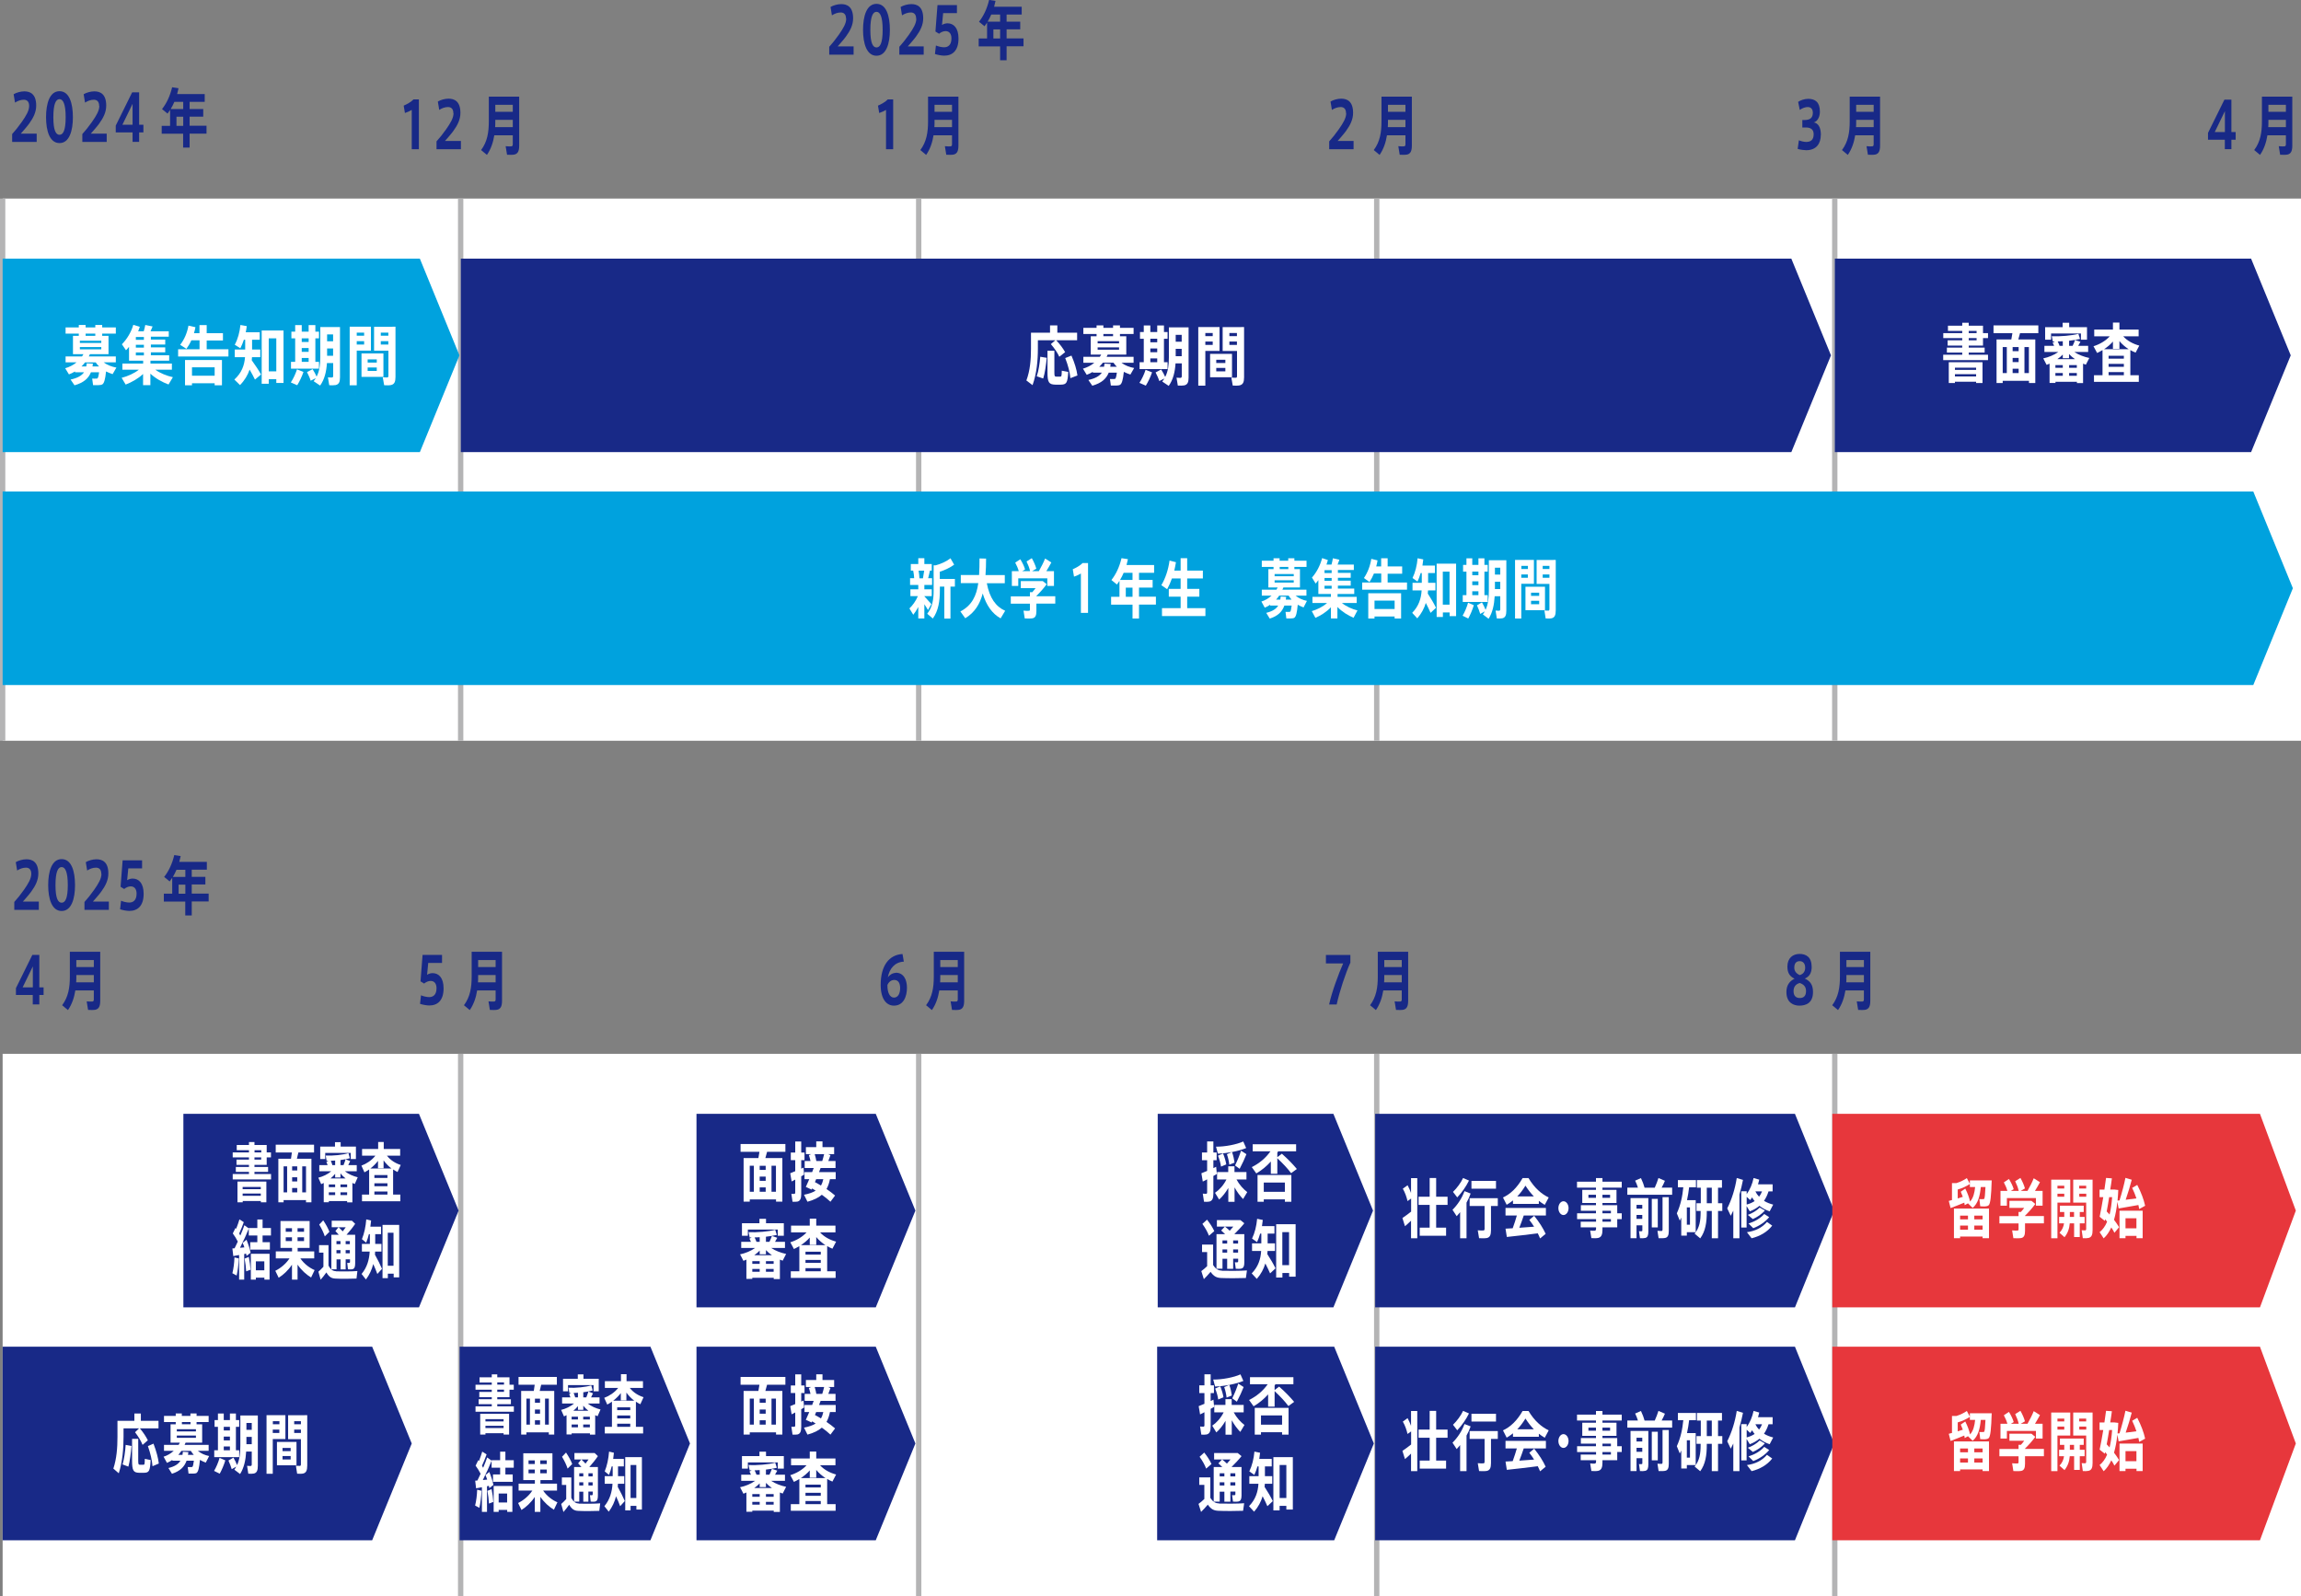 <?xml version="1.0" encoding="UTF-8"?>
<svg id="_レイヤー_2" data-name="レイヤー_2" xmlns="http://www.w3.org/2000/svg" viewBox="0 0 280.32 194.43">
  <rect x="0" y="0" width="280.32" height="194.43" fill="#808080" stroke="none"/>
  <defs>
    <style>
      .cls-1 {
        fill: #182987;
      }

      .cls-2 {
        fill: #00a2de;
      }

      .cls-3 {
        fill: #fff;
      }

      .cls-4 {
        fill: none;
        stroke: #b4b4b5;
        stroke-miterlimit: 10;
        stroke-width: .65px;
      }

      .cls-5 {
        fill: #e7373c;
      }
    </style>
  </defs>
  <g id="layout">
    <g>
      <rect class="cls-3" x=".32" y="24.19" width="280" height="66.05"/>
      <g>
        <path class="cls-1" d="M3.55,12.9c0-.53-.27-.75-.65-.75s-.75.14-1.07.35l-.17-1.02c.33-.2.86-.35,1.3-.35.72,0,1.45.32,1.45,1.73,0,.8-.34,1.49-.88,2.23-.34.46-.71.85-1,1.19h1.94v1.01H1.48v-.96c.35-.38.77-.9,1.17-1.47.54-.77.9-1.38.9-1.95h0Z"/>
        <path class="cls-1" d="M8.88,14.29c0,1.66-.44,3.14-1.63,3.14s-1.64-1.47-1.64-3.15.44-3.17,1.64-3.17,1.63,1.47,1.63,3.17h0ZM6.5,14.29c0,1.66.33,2.13.75,2.13s.75-.48.75-2.14-.33-2.2-.75-2.2-.75.51-.75,2.2h0Z"/>
        <path class="cls-1" d="M12.08,12.9c0-.53-.27-.75-.65-.75s-.75.14-1.07.35l-.17-1.02c.33-.2.86-.35,1.3-.35.72,0,1.45.32,1.45,1.73,0,.8-.34,1.49-.88,2.23-.34.46-.71.85-1,1.19h1.94v1.01h-2.97v-.96c.35-.38.77-.9,1.17-1.47.54-.77.9-1.38.9-1.95h0Z"/>
        <path class="cls-1" d="M16.95,15.2h.52v.93h-.52v1.15h-.8v-1.15h-2.05v-.83l2-4.05h.85v3.95ZM16.15,15.2v-2.55l-1.24,2.55h1.24Z"/>
        <path class="cls-1" d="M23.1,16.29v1.69h-.79v-1.69h-2.61v-.96h1.02v-1.94c-.1.16-.2.31-.31.45l-.67-.55c.55-.7.97-1.57,1.23-2.66l.78.12c-.05.24-.11.48-.17.71h3.36v.95h-1.84v.87h1.66v.93h-1.66v1.11h2.06v.96h-2.06ZM22.32,12.41h-1.08c-.13.31-.28.6-.44.87h1.52v-.87ZM22.32,15.33v-1.11h-.82v1.11h.82Z"/>
      </g>
      <g>
        <path class="cls-1" d="M103.07,2.27c0-.53-.27-.75-.65-.75s-.75.14-1.07.35l-.17-1.02c.33-.2.86-.35,1.3-.35.72,0,1.45.32,1.45,1.73,0,.8-.34,1.49-.88,2.23-.34.46-.71.85-1,1.19h1.94v1.01h-2.97v-.96c.35-.38.77-.9,1.17-1.47.54-.77.9-1.38.9-1.95h0Z"/>
        <path class="cls-1" d="M108.41,3.65c0,1.66-.44,3.14-1.63,3.14s-1.64-1.47-1.64-3.15.44-3.17,1.64-3.17,1.63,1.47,1.63,3.17h0ZM106.03,3.65c0,1.66.33,2.13.75,2.13s.75-.48.75-2.14-.33-2.2-.75-2.2-.75.51-.75,2.2h0Z"/>
        <path class="cls-1" d="M111.61,2.27c0-.53-.27-.75-.65-.75s-.75.14-1.07.35l-.17-1.02c.33-.2.86-.35,1.3-.35.72,0,1.45.32,1.45,1.73,0,.8-.34,1.49-.88,2.23-.34.46-.71.85-1,1.19h1.94v1.01h-2.97v-.96c.35-.38.77-.9,1.17-1.47.54-.77.9-1.38.9-1.95h0Z"/>
        <path class="cls-1" d="M115.43,2.84c.75,0,1.34.57,1.34,1.85,0,1.5-.75,2.09-1.74,2.09-.31,0-.82-.09-1.13-.2l.12-1.04c.27.12.69.22,1,.22.43,0,.89-.23.89-1.09,0-.6-.31-.88-.71-.88-.3,0-.58.14-.8.32l-.44-.27.25-3.22h2.37v.98h-1.68l-.14,1.44c.21-.14.47-.2.67-.2Z"/>
        <path class="cls-1" d="M122.63,5.65v1.69h-.79v-1.69h-2.61v-.96h1.02v-1.94c-.1.16-.2.31-.31.45l-.67-.55c.55-.7.97-1.57,1.23-2.66l.78.12c-.05.24-.11.48-.17.71h3.36v.95h-1.84v.87h1.66v.93h-1.66v1.11h2.06v.96h-2.06ZM121.84,1.77h-1.08c-.13.31-.28.6-.44.87h1.52v-.87ZM121.84,4.69v-1.11h-.82v1.11h.82Z"/>
      </g>
      <g>
        <path class="cls-1" d="M107.11,13.76l-.15-.89c.37-.16.91-.45,1.19-.76h.66v6.07h-.87v-4.79c-.21.13-.52.27-.84.38Z"/>
        <path class="cls-1" d="M113.73,16.47c-.14.87-.41,1.69-.9,2.4l-.71-.59c.76-1.01.94-2.17.94-3.48v-3.03h3.7v5.96c0,.65-.15,1-.59,1.1-.19.04-.6.04-.89.02-.06-.37-.12-.71-.17-1.04.24.03.58.03.7.02.13-.02.17-.1.17-.27v-1.08h-2.25ZM115.98,15.49v-.89h-2.13v.2c0,.23,0,.46-.02.69h2.15ZM115.98,13.62v-.85h-2.13v.85h2.13Z"/>
      </g>
      <g>
        <path class="cls-1" d="M49.33,13.76l-.15-.89c.37-.16.91-.45,1.19-.76h.66v6.07h-.87v-4.79c-.21.13-.52.27-.84.38Z"/>
        <path class="cls-1" d="M55.23,13.79c0-.53-.27-.75-.65-.75s-.75.14-1.07.35l-.17-1.02c.33-.2.86-.35,1.3-.35.72,0,1.45.32,1.45,1.73,0,.8-.34,1.49-.88,2.23-.34.46-.71.85-1,1.19h1.94v1.01h-2.97v-.96c.35-.38.77-.9,1.17-1.47.54-.77.9-1.38.9-1.95h0Z"/>
        <path class="cls-1" d="M60.22,16.47c-.14.87-.41,1.69-.9,2.4l-.71-.59c.76-1.01.94-2.17.94-3.48v-3.03h3.7v5.96c0,.65-.15,1-.59,1.1-.19.04-.6.04-.89.02-.06-.37-.12-.71-.17-1.04.24.03.58.03.7.02.13-.02.17-.1.17-.27v-1.08h-2.25ZM62.47,15.49v-.89h-2.13v.2c0,.23,0,.46-.02.69h2.15ZM62.47,13.62v-.85h-2.13v.85h2.13Z"/>
      </g>
      <g>
        <path class="cls-1" d="M163.98,13.79c0-.53-.27-.75-.65-.75s-.75.14-1.07.35l-.17-1.02c.33-.2.86-.35,1.3-.35.72,0,1.45.32,1.45,1.73,0,.8-.34,1.49-.88,2.23-.34.46-.71.85-1,1.19h1.94v1.01h-2.97v-.96c.35-.38.77-.9,1.17-1.47.54-.77.9-1.38.9-1.95h0Z"/>
        <path class="cls-1" d="M168.97,16.47c-.14.87-.41,1.69-.9,2.4l-.71-.59c.76-1.01.94-2.17.94-3.48v-3.03h3.7v5.96c0,.65-.15,1-.59,1.1-.19.04-.6.04-.89.02-.06-.37-.12-.71-.17-1.04.24.03.58.03.7.02.13-.02.17-.1.17-.27v-1.08h-2.25ZM171.22,15.49v-.89h-2.13v.2c0,.23,0,.46-.02.69h2.15ZM171.22,13.62v-.85h-2.13v.85h2.13Z"/>
      </g>
      <g>
        <path class="cls-1" d="M221.82,16.43c0,1.06-.54,1.87-1.78,1.87-.23,0-.73-.06-1.04-.16l.15-1.05c.22.1.62.2.88.2.5,0,.92-.19.92-.94,0-.53-.31-.82-.93-.82h-.45v-.91h.27c.73,0,1.01-.31,1.01-.89,0-.46-.26-.69-.62-.69-.28,0-.66.12-.97.35l-.2-.98c.26-.19.78-.37,1.22-.37.87,0,1.43.41,1.43,1.57,0,.78-.41,1.23-.75,1.3.54.09.87.6.87,1.52Z"/>
        <path class="cls-1" d="M226.01,16.47c-.14.87-.41,1.69-.9,2.4l-.71-.59c.76-1.01.94-2.17.94-3.48v-3.03h3.7v5.96c0,.65-.15,1-.59,1.1-.19.04-.6.04-.89.02-.06-.37-.12-.71-.17-1.04.24.03.58.03.7.02.13-.02.17-.1.17-.27v-1.08h-2.25ZM228.26,15.49v-.89h-2.13v.2c0,.23,0,.46-.02.69h2.15ZM228.26,13.62v-.85h-2.13v.85h2.13Z"/>
      </g>
      <g>
        <path class="cls-1" d="M271.84,16.09h.52v.93h-.52v1.15h-.8v-1.15h-2.05v-.83l2-4.05h.85v3.95ZM271.05,16.09v-2.55l-1.24,2.55h1.24Z"/>
        <path class="cls-1" d="M276.23,16.47c-.14.87-.41,1.69-.9,2.4l-.71-.59c.76-1.01.94-2.17.94-3.48v-3.03h3.7v5.96c0,.65-.15,1-.59,1.1-.19.04-.6.04-.89.02-.06-.37-.12-.71-.17-1.04.24.03.58.03.7.02.13-.02.17-.1.17-.27v-1.08h-2.25ZM278.48,15.49v-.89h-2.13v.2c0,.23,0,.46-.02.69h2.15ZM278.48,13.62v-.85h-2.13v.85h2.13Z"/>
      </g>
      <line class="cls-4" x1=".32" y1="24.19" x2=".32" y2="90.24"/>
      <line class="cls-4" x1="111.92" y1="24.19" x2="111.92" y2="90.24"/>
      <line class="cls-4" x1="56.12" y1="24.19" x2="56.12" y2="90.24"/>
      <line class="cls-4" x1="167.72" y1="24.19" x2="167.72" y2="90.24"/>
      <line class="cls-4" x1="223.52" y1="24.19" x2="223.52" y2="90.24"/>
      <polygon class="cls-2" points="51.15 55.08 .32 55.08 .32 31.51 51.15 31.51 55.97 43.29 51.15 55.08"/>
      <polygon class="cls-1" points="274.24 55.08 223.53 55.08 223.53 31.51 274.24 31.51 279.07 43.29 274.24 55.08"/>
      <polygon class="cls-1" points="218.23 55.08 56.14 55.08 56.14 31.51 218.23 31.51 223.06 43.29 218.23 55.08"/>
      <g>
        <path class="cls-3" d="M12.46,46.83c-.11.06-.29.09-.49.09-.14,0-.45,0-.63,0l-.11-.8c.15,0,.4.02.52,0,.05,0,.08,0,.11-.02.08-.04.15-.27.21-.75h-.99c-.3.75-.87,1.26-2,1.59l-.48-.7c.86-.19,1.35-.48,1.64-.89h-1.1v-.1c-.24.14-.48.27-.74.36l-.46-.75c.5-.14.98-.38,1.39-.72h-1.34v-.72h2c.07-.09.12-.18.17-.27h-1.27v-2.24h.71v-.27h-1.61v-.75h1.61v-.3h.83v.3h1.18v-.3h.84v.3h1.66v.75h-1.66v.27h.77v2.24h-2.27c-.05.09-.08.19-.13.27h3.29v.72h-1.48c.43.33.99.54,1.55.64l-.46.8c-.27-.09-.54-.2-.8-.33-.1.98-.24,1.45-.46,1.58ZM9.73,41.78h2.61v-.27h-2.61v.27ZM9.73,42.56h2.61v-.28h-2.61v.28ZM10.51,44.64c.03-.13.05-.25.06-.38l.75.04c-.01.12-.03.24-.05.34h.8c-.15-.15-.29-.31-.41-.49h-1.3c-.13.18-.28.34-.43.49h.58ZM11.61,40.91v-.27h-1.18v.27h1.18Z"/>
        <path class="cls-3" d="M21.05,45.97l-.52.87c-.77-.29-1.59-.74-2.21-1.32v1.4h-.89v-1.36c-.6.57-1.39,1.01-2.12,1.29l-.49-.82c.72-.19,1.52-.53,2.09-.99h-2v-.75h2.53v-.35h-1.72v-1.69c-.12.15-.24.29-.37.42l-.5-.73c.63-.64,1.13-1.47,1.39-2.37l.79.24c-.06.18-.12.37-.2.55h.68c.08-.27.15-.55.19-.77l.89.18c-.07.18-.16.38-.25.59h2.22v.66h-2.18v.35h1.75v.6h-1.75v.35h1.75v.6h-1.75v.36h2.23v.66h-2.28v.35h2.61v.75h-2.02c.58.42,1.4.75,2.14.91ZM17.53,41.4v-.35h-.98v.35h.98ZM17.53,42.35v-.35h-.98v.35h.98ZM17.53,43.3v-.36h-.98v.36h.98Z"/>
        <path class="cls-3" d="M24.31,42.53v-1.07h-1c-.16.37-.37.71-.6,1.04l-.76-.49c.51-.66.85-1.46,1.01-2.34l.85.19c-.05.25-.1.49-.18.73h.67v-.99h.88v.99h1.98v.89h-1.98v1.07h2.65v.88h-6.13v-.88h2.59ZM23.39,46.68v.26h-.85v-3.08h4.5v3.08h-.89v-.25h-2.76ZM26.15,45.77v-1.02h-2.76v1.02h2.76Z"/>
        <path class="cls-3" d="M31.79,45.63l-.73.61c-.18-.38-.4-.78-.65-1.21-.23.67-.6,1.3-1.17,1.88l-.69-.67c.9-.82,1.22-1.74,1.3-2.73h-1.25v-.93h1.27v-1.19h-.16c-.12.36-.26.71-.43,1.04l-.68-.43c.38-.71.6-1.53.69-2.41l.77.14c-.03.26-.07.51-.12.75h1.7v.91h-.93v1.19h1v.93h-1.01c0,.13-.02.25-.03.38.47.65.84,1.21,1.13,1.73ZM32.74,46.2v.55h-.86v-6.49h2.66v6.39h-.88v-.45h-.92ZM33.66,45.24v-4.02h-.92v4.02h.92Z"/>
        <path class="cls-3" d="M36.97,45.31c-.19.56-.48,1.17-.76,1.62l-.78-.34c.29-.44.57-1.02.75-1.59l.79.31ZM35.96,44.08v-2.86h-.46v-.82h.46v-.8h.8v.8h.84v-.8h.82v.8h.44v.82h-.44v2.86h.44v.83h-3.41v-.83h.51ZM37.6,41.66v-.44h-.84v.44h.84ZM37.6,42.86v-.46h-.84v.46h.84ZM37.6,44.08v-.47h-.84v.47h.84ZM38.08,44.97c.21.33.37.63.49.91.36-.69.45-1.47.45-2.39v-3.65h2.4v6.12c0,.56-.12.86-.54.95-.16.03-.51.04-.77.02l-.16-.96c.18.02.41.02.5.02.1-.02.14-.08.14-.2v-1.56h-.76c-.07,1.05-.29,1.98-.83,2.74l-.79-.53c.1-.12.18-.24.26-.37l-.62.31c-.1-.33-.26-.67-.45-1.05l.68-.36ZM40.58,41.58v-.84h-.73v.84h.73ZM40.58,43.34v-.89h-.73v.89h.73Z"/>
        <path class="cls-3" d="M43.46,39.8h1.73v2.91h-1.73v4.23h-.86v-7.14h.86ZM44.36,40.9v-.38h-.9v.38h.9ZM43.46,41.56v.41h.9v-.41h-.9ZM46.71,43.06v2.85h-2.67v-2.85h2.67ZM44.79,44.17h1.11v-.39h-1.11v.39ZM44.79,45.19h1.11v-.42h-1.11v.42ZM47.81,39.8h.37v6.13c0,.58-.13.89-.56.98-.18.04-.55.04-.82.02l-.17-.97c.2.02.45.02.54.02.12,0,.15-.08.15-.21v-3.05h-1.75v-2.91h2.25ZM47.31,40.9v-.38h-.92v.38h.92ZM46.39,41.56v.41h.92v-.41h-.92Z"/>
      </g>
      <g>
        <path class="cls-3" d="M128.56,41.45h-2.12v1c0,1.47-.14,3.04-.65,4.47l-.75-.57c.45-1.21.56-2.53.56-3.89v-1.93h2.32v-.89h.89v.89h2.41v.92h-2.55c.48.51.83.99,1.09,1.45l-.71.56c-.23-.5-.58-1.02-1.03-1.54l.56-.48ZM127.52,43.59c-.08.84-.23,1.9-.43,2.52l-.79-.27c.22-.6.37-1.6.43-2.38l.79.13ZM128.45,42.73v2.64c0,.45.04.5.21.51.14,0,.35,0,.5,0,.16,0,.18-.05.19-.72l.79.15c-.08,1.36-.22,1.54-.92,1.55-.2,0-.47,0-.65,0-.79-.02-.96-.27-.96-1.49v-2.64h.84ZM130.53,43.32c.39.9.63,1.69.73,2.42l-.86.33c-.07-.74-.28-1.57-.63-2.45l.76-.3Z"/>
        <path class="cls-3" d="M136.45,46.88c-.11.06-.29.09-.49.09-.14,0-.45,0-.63,0l-.11-.8c.15,0,.4.02.52,0,.05,0,.08,0,.11-.02.08-.04.15-.27.21-.75h-.99c-.3.75-.87,1.26-2,1.59l-.48-.7c.86-.19,1.35-.48,1.64-.89h-1.1v-.1c-.24.14-.48.27-.74.36l-.46-.75c.5-.14.98-.38,1.39-.72h-1.34v-.72h2c.07-.09.12-.18.17-.27h-1.27v-2.24h.71v-.27h-1.61v-.75h1.61v-.3h.83v.3h1.18v-.3h.84v.3h1.66v.75h-1.66v.27h.77v2.24h-2.27c-.05.09-.08.19-.13.27h3.29v.72h-1.48c.43.33.99.54,1.55.64l-.46.8c-.27-.09-.54-.2-.8-.33-.1.98-.24,1.45-.46,1.58ZM133.72,41.83h2.61v-.27h-2.61v.27ZM133.72,42.6h2.61v-.28h-2.61v.28ZM134.5,44.68c.03-.13.05-.25.06-.38l.75.04c-.01.12-.03.24-.05.34h.8c-.15-.15-.29-.31-.41-.49h-1.3c-.13.18-.28.34-.43.49h.58ZM135.6,40.96v-.27h-1.18v.27h1.18Z"/>
        <path class="cls-3" d="M140.35,45.36c-.19.56-.48,1.17-.76,1.62l-.78-.34c.29-.44.57-1.02.75-1.59l.79.31ZM139.34,44.13v-2.86h-.46v-.82h.46v-.8h.8v.8h.84v-.8h.82v.8h.44v.82h-.44v2.86h.44v.83h-3.41v-.83h.51ZM140.98,41.7v-.44h-.84v.44h.84ZM140.98,42.91v-.46h-.84v.46h.84ZM140.98,44.13v-.47h-.84v.47h.84ZM141.46,45.01c.21.33.37.63.49.91.36-.69.45-1.47.45-2.39v-3.65h2.4v6.12c0,.56-.12.86-.54.95-.16.03-.51.04-.77.02l-.16-.96c.18.02.41.02.5.02.1-.02.14-.08.14-.2v-1.56h-.76c-.07,1.05-.29,1.98-.83,2.74l-.79-.53c.1-.12.18-.24.26-.37l-.62.31c-.1-.33-.26-.67-.45-1.05l.68-.36ZM143.96,41.63v-.84h-.73v.84h.73ZM143.96,43.39v-.89h-.73v.89h.73Z"/>
        <path class="cls-3" d="M146.84,39.84h1.73v2.91h-1.73v4.23h-.86v-7.14h.86ZM147.74,40.95v-.38h-.9v.38h.9ZM146.84,41.61v.41h.9v-.41h-.9ZM150.09,43.11v2.85h-2.67v-2.85h2.67ZM148.17,44.22h1.11v-.39h-1.11v.39ZM148.17,45.24h1.11v-.42h-1.11v.42ZM151.19,39.84h.37v6.13c0,.58-.13.89-.56.98-.18.04-.55.04-.82.02l-.17-.97c.2.02.45.02.54.02.12,0,.15-.08.15-.21v-3.05h-1.75v-2.91h2.25ZM150.69,40.95v-.38h-.92v.38h.92ZM149.77,41.61v.41h.92v-.41h-.92Z"/>
      </g>
      <g>
        <path class="cls-3" d="M239.05,43.21v-.26h-1.87v-.6h1.87v-.25h-1.78v-.64h1.78v-.27h-2.31v-.61h2.31v-.27h-1.74v-.63h1.74v-.36h.79v.36h1.74v.9h.61v.61h-.61v.91h-1.74v.25h1.94v.6h-1.94v.26h2.35v.66h-5.46v-.66h2.31ZM238.16,46.5v.16h-.75v-2.53h4.11v2.53h-.78v-.16h-2.58ZM240.74,45.06v-.27h-2.58v.27h2.58ZM240.74,45.86v-.28h-2.58v.28h2.58ZM240.8,40.58v-.27h-.96v.27h.96ZM239.84,41.19v.27h.96v-.27h-.96Z"/>
        <path class="cls-3" d="M243.98,46.39v.27h-.75v-5.31h1.8c.05-.26.09-.53.13-.76h-2.3v-.95h5.46v.95h-2.23c-.06.24-.13.5-.21.76h2.07v5.31h-.77v-.27h-3.19ZM244.48,45.45v-3.17h-.5v3.17h.5ZM245.92,42.78v-.5h-.73v.5h.73ZM245.92,44.11v-.51h-.73v.51h.73ZM245.92,45.45v-.53h-.73v.53h.73ZM247.17,45.45v-3.17h-.54v3.17h.54Z"/>
        <path class="cls-3" d="M250.41,46.49v.16h-.72v-2.35c-.12.05-.24.1-.36.15l-.41-.79c.63-.13,1.33-.41,1.83-.78h-1.69v-.75h1.18c-.05-.13-.11-.26-.18-.38l.28-.15h-.25l-.13-.64c.99.05,2.47-.08,3.24-.29l.2.62c-.35.09-.82.16-1.33.22v.62h.43c.12-.25.23-.52.3-.71l.65.22c-.08.15-.17.32-.27.49h1.21v.75h-1.68c.51.35,1.2.6,1.82.73l-.42.82c-.11-.04-.22-.09-.34-.13v2.37h-.75v-.16h-2.6ZM251.28,39.86v-.54h.8v.54h2.17v1.52h-.74v-.75h-3.64v.75h-.72v-1.52h2.12ZM251.3,44.81v-.33h-.9v.33h.9ZM251.3,45.78v-.34h-.9v.34h.9ZM252.8,43.76c-.27-.18-.52-.39-.74-.63v.51h-.76v-.45c-.2.21-.42.4-.66.56h2.16ZM251.3,42.13v-.56c-.21.02-.42.02-.62.03.09.18.17.36.23.53h.4ZM253.01,44.81v-.33h-.94v.33h.94ZM253.01,45.78v-.34h-.94v.34h.94Z"/>
        <path class="cls-3" d="M256.14,45.71v-3.06c-.22.13-.44.24-.66.35l-.44-.82c.71-.22,1.47-.64,1.98-1.21h-1.89v-.82h2.28v-.85h.79v.85h2.34v.82h-1.88c.5.56,1.24.94,1.96,1.13l-.45.86c-.21-.09-.43-.19-.64-.31v3.06h1.03v.81h-5.46v-.81h1.04ZM259.32,42.54c-.41-.27-.8-.6-1.12-.99v.95h-.79v-.89c-.31.36-.69.67-1.08.93h3ZM258.74,43.69v-.35h-1.86v.35h1.86ZM258.74,44.69v-.36h-1.86v.36h1.86ZM258.74,45.71v-.38h-1.86v.38h1.86Z"/>
      </g>
      <polygon class="cls-2" points="274.51 83.45 .32 83.45 .32 59.88 274.51 59.88 279.33 71.66 274.51 83.45"/>
      <g>
        <path class="cls-3" d="M113.46,73.6l-.41.72c-.11-.2-.27-.46-.44-.71v1.73h-.74v-1.4c-.19.37-.41.7-.61.95l-.47-.77c.37-.34.78-.9,1.03-1.5h-.91v-.83h.96v-.53h-1v-.82h.5c-.02-.29-.05-.63-.12-.93h-.29v-.8h.91v-.71h.74v.71h.9v.8h-.22c-.06.28-.13.61-.22.93h.48v.82h-.94v.53h.9v.83h-.9v.02c.31.33.65.71.85.95ZM112.44,70.45c.06-.31.11-.64.15-.93h-.68c.06.33.09.65.1.93h.43ZM115.8,75.36h-.76v-3.9h-.54v.47c0,1.29-.18,2.49-.86,3.42l-.68-.58c.64-.81.78-1.73.78-2.84v-3.06h.25c.63-.16,1.39-.52,1.8-.86l.45.78c-.44.33-1.13.67-1.75.86v.88h1.84v.93h-.54v3.9Z"/>
        <path class="cls-3" d="M122.46,74.4l-.56.93c-1.01-.56-1.73-1.55-2.18-3.03-.34,1.28-.97,2.32-2.13,3.02l-.59-.83c1.41-.74,1.96-1.91,2.18-3.45h-2.13v-.99h2.23c.04-.63.05-1.3.05-2.02l.8.02c0,.7-.02,1.37-.07,2.01h2.35v.99h-2.19c.34,1.81,1.1,2.85,2.24,3.36Z"/>
        <path class="cls-3" d="M125.47,72.64v-.5h.29c.13-.15.27-.31.4-.49h-1.8v-.86h2.68l.47.38c-.33.46-.79.98-1.25,1.43v.04h2.3v.89h-2.3v.92c0,.52-.12.8-.46.87-.19.04-.65.04-.96.02l-.15-.95c.23.03.56.03.66.02.09,0,.12-.06.12-.16v-.71h-2.33v-.89h2.33ZM124.11,69.58c-.09-.34-.24-.68-.43-1.04l.62-.41c.27.44.47.85.58,1.24l-.35.21h.96c-.08-.38-.23-.76-.43-1.18l.64-.4c.26.46.44.88.55,1.28l-.52.3h.83c.3-.53.6-1.12.76-1.54l.76.48c-.16.31-.38.68-.61,1.06h.93v1.8h-.81v-.93h-3.54v.93h-.78v-1.8h.82Z"/>
        <path class="cls-3" d="M130.84,70.24l-.15-.89c.37-.16.91-.45,1.2-.76h.66v6.07h-.87v-4.79c-.21.13-.52.27-.84.38Z"/>
        <path class="cls-3" d="M138.76,73.66v1.69h-.79v-1.69h-2.61v-.96h1.02v-1.94c-.1.16-.2.31-.31.45l-.67-.55c.55-.7.97-1.57,1.23-2.66l.78.12c-.05.24-.11.48-.17.71h3.36v.95h-1.84v.87h1.66v.93h-1.66v1.11h2.06v.96h-2.06ZM137.97,69.78h-1.08c-.13.31-.28.6-.44.87h1.52v-.87ZM137.97,72.7v-1.11h-.82v1.11h.82Z"/>
        <path class="cls-3" d="M143.83,74.09v-1.4h-1.44v-.95h1.44v-1.27h-1.06c-.16.46-.36.9-.58,1.31l-.71-.49c.51-.85.85-1.9,1-3l.78.2c-.06.34-.12.69-.2,1.02h.77v-1.51h.8v1.51h1.91v.96h-1.91v1.27h1.48v.95h-1.48v1.4h2.22v.96h-5.29v-.96h2.27Z"/>
        <path class="cls-3" d="M157.71,75.25c-.1.06-.26.09-.44.09-.12,0-.4,0-.56,0l-.1-.8c.13,0,.36.02.46,0,.04,0,.07,0,.1-.02.07-.04.13-.27.19-.75h-.89c-.27.75-.77,1.26-1.78,1.59l-.43-.7c.77-.19,1.21-.48,1.46-.89h-.98v-.1c-.21.14-.43.27-.66.36l-.41-.75c.45-.14.87-.38,1.24-.72h-1.19v-.72h1.78c.06-.09.1-.18.15-.27h-1.13v-2.24h.63v-.27h-1.43v-.75h1.43v-.3h.74v.3h1.05v-.3h.75v.3h1.48v.75h-1.48v.27h.68v2.24h-2.02c-.04.09-.08.19-.12.27h2.93v.72h-1.32c.38.33.88.54,1.38.64l-.41.8c-.24-.09-.48-.2-.71-.33-.09.98-.21,1.45-.41,1.58ZM155.28,70.2h2.33v-.27h-2.33v.27ZM155.28,70.97h2.33v-.28h-2.33v.28ZM155.97,73.05c.02-.13.04-.25.05-.38l.67.04c-.01.12-.03.24-.05.34h.71c-.13-.15-.26-.31-.36-.49h-1.15c-.12.18-.25.34-.38.49h.51ZM156.95,69.33v-.27h-1.05v.27h1.05Z"/>
        <path class="cls-3" d="M165.36,74.39l-.46.87c-.68-.29-1.42-.74-1.97-1.32v1.4h-.79v-1.36c-.54.57-1.24,1.01-1.89,1.29l-.44-.82c.64-.19,1.35-.53,1.86-.99h-1.78v-.75h2.25v-.35h-1.53v-1.69c-.1.15-.22.29-.33.42l-.45-.73c.57-.64,1-1.47,1.24-2.37l.7.24c-.05.18-.11.37-.17.55h.61c.08-.27.13-.55.17-.77l.79.18c-.06.18-.14.38-.22.59h1.98v.66h-1.94v.35h1.56v.6h-1.56v.35h1.56v.6h-1.56v.36h1.99v.66h-2.03v.35h2.33v.75h-1.8c.52.42,1.25.75,1.91.91ZM162.23,69.81v-.35h-.87v.35h.87ZM162.23,70.76v-.35h-.87v.35h.87ZM162.23,71.72v-.36h-.87v.36h.87Z"/>
        <path class="cls-3" d="M168.27,70.94v-1.07h-.89c-.15.37-.33.71-.54,1.04l-.68-.49c.45-.66.76-1.46.9-2.34l.76.19c-.04.25-.09.49-.16.73h.6v-.99h.79v.99h1.77v.89h-1.77v1.07h2.36v.88h-5.46v-.88h2.31ZM167.45,75.09v.26h-.76v-3.08h4v3.08h-.79v-.25h-2.45ZM169.9,74.19v-1.02h-2.45v1.02h2.45Z"/>
        <path class="cls-3" d="M174.93,74.05l-.65.61c-.16-.38-.36-.78-.58-1.21-.2.67-.53,1.3-1.04,1.88l-.62-.67c.8-.82,1.09-1.74,1.15-2.73h-1.11v-.93h1.13v-1.19h-.14c-.1.36-.23.71-.38,1.04l-.61-.43c.34-.71.54-1.53.62-2.41l.69.14c-.03.26-.06.51-.1.75h1.52v.91h-.83v1.19h.89v.93h-.9c0,.13-.02.25-.03.38.42.65.75,1.21,1,1.73ZM175.78,74.61v.55h-.76v-6.49h2.37v6.39h-.79v-.45h-.82ZM176.59,73.66v-4.02h-.82v4.02h.82Z"/>
        <path class="cls-3" d="M179.55,73.73c-.17.56-.43,1.17-.68,1.62l-.69-.34c.26-.44.51-1.02.67-1.59l.7.31ZM178.65,72.5v-2.86h-.41v-.82h.41v-.8h.71v.8h.75v-.8h.73v.8h.4v.82h-.4v2.86h.4v.83h-3.04v-.83h.45ZM180.11,70.07v-.44h-.75v.44h.75ZM180.11,71.28v-.46h-.75v.46h.75ZM180.11,72.5v-.47h-.75v.47h.75ZM180.54,73.38c.19.33.33.63.44.91.32-.69.4-1.47.4-2.39v-3.65h2.13v6.12c0,.56-.11.86-.48.95-.15.03-.45.04-.68.02l-.15-.96c.16.02.37.02.45.02.09-.02.12-.08.12-.2v-1.56h-.68c-.06,1.05-.26,1.98-.74,2.74l-.7-.53c.09-.12.16-.24.23-.37l-.55.31c-.09-.33-.23-.67-.4-1.05l.61-.36ZM182.77,70v-.84h-.65v.84h.65ZM182.77,71.76v-.89h-.65v.89h.65Z"/>
        <path class="cls-3" d="M185.33,68.21h1.54v2.91h-1.54v4.23h-.76v-7.14h.76ZM186.14,69.32v-.38h-.8v.38h.8ZM185.33,69.98v.41h.8v-.41h-.8ZM188.22,71.48v2.85h-2.38v-2.85h2.38ZM186.52,72.59h.99v-.39h-.99v.39ZM186.52,73.61h.99v-.42h-.99v.42ZM189.2,68.21h.33v6.13c0,.58-.12.89-.5.98-.16.04-.49.04-.73.02l-.15-.97c.17.02.4.02.48.02.1,0,.13-.08.13-.21v-3.05h-1.56v-2.91h2.01ZM188.76,69.32v-.38h-.82v.38h.82ZM187.94,69.98v.41h.82v-.41h-.82Z"/>
      </g>
    </g>
    <g>
      <rect class="cls-3" x=".32" y="128.38" width="280" height="66.05"/>
      <g>
        <path class="cls-1" d="M3.81,106.45c0-.53-.27-.75-.65-.75s-.75.14-1.07.35l-.17-1.02c.33-.2.86-.35,1.3-.35.72,0,1.45.32,1.45,1.73,0,.8-.34,1.49-.88,2.23-.34.46-.71.85-1,1.19h1.94v1.01H1.74v-.96c.35-.38.77-.9,1.17-1.47.54-.77.9-1.38.9-1.95h0Z"/>
        <path class="cls-1" d="M9.14,107.84c0,1.66-.44,3.14-1.63,3.14s-1.64-1.47-1.64-3.15.44-3.17,1.64-3.17,1.63,1.47,1.63,3.17h0ZM6.76,107.84c0,1.66.33,2.13.75,2.13s.75-.48.75-2.14-.33-2.2-.75-2.2-.75.51-.75,2.2h0Z"/>
        <path class="cls-1" d="M12.34,106.45c0-.53-.27-.75-.65-.75s-.75.14-1.07.35l-.17-1.02c.33-.2.86-.35,1.3-.35.72,0,1.45.32,1.45,1.73,0,.8-.34,1.49-.88,2.23-.34.46-.71.85-1,1.19h1.94v1.01h-2.97v-.96c.35-.38.77-.9,1.17-1.47.54-.77.9-1.38.9-1.95h0Z"/>
        <path class="cls-1" d="M16.16,107.03c.75,0,1.34.57,1.34,1.85,0,1.5-.75,2.09-1.74,2.09-.31,0-.82-.09-1.13-.2l.12-1.04c.27.12.69.22,1,.22.43,0,.89-.23.89-1.09,0-.6-.31-.88-.71-.88-.3,0-.58.14-.8.32l-.44-.27.25-3.22h2.37v.98h-1.68l-.14,1.44c.21-.14.47-.2.67-.2Z"/>
        <path class="cls-1" d="M23.36,109.83v1.69h-.79v-1.69h-2.61v-.96h1.02v-1.94c-.1.16-.2.31-.31.45l-.67-.55c.55-.7.97-1.57,1.23-2.66l.78.12c-.05.24-.11.48-.17.71h3.36v.95h-1.84v.87h1.66v.93h-1.66v1.11h2.06v.96h-2.06ZM22.58,105.96h-1.08c-.13.31-.28.6-.44.87h1.52v-.87ZM22.58,108.88v-1.11h-.82v1.11h.82Z"/>
      </g>
      <g>
        <path class="cls-1" d="M4.79,120.28h.52v.93h-.52v1.15h-.8v-1.15H1.94v-.83l2-4.05h.85v3.95ZM4,120.28v-2.55l-1.24,2.55h1.24Z"/>
        <path class="cls-1" d="M9.18,120.65c-.14.87-.41,1.69-.9,2.4l-.71-.59c.76-1.01.94-2.17.94-3.48v-3.03h3.7v5.96c0,.65-.15,1-.59,1.1-.19.04-.6.04-.89.02-.06-.37-.12-.71-.17-1.04.24.03.58.03.7.02.13-.02.17-.1.17-.27v-1.08h-2.25ZM11.43,119.67v-.89h-2.13v.2c0,.23,0,.46-.02.69h2.15ZM11.43,117.81v-.85h-2.13v.85h2.13Z"/>
      </g>
      <g>
        <path class="cls-1" d="M52.7,118.55c.75,0,1.34.57,1.34,1.85,0,1.5-.75,2.09-1.74,2.09-.31,0-.82-.09-1.13-.2l.12-1.04c.27.12.69.22,1,.22.43,0,.89-.23.89-1.09,0-.6-.31-.88-.71-.88-.3,0-.58.14-.8.32l-.44-.27.25-3.22h2.37v.98h-1.68l-.14,1.44c.21-.14.47-.2.67-.2Z"/>
        <path class="cls-1" d="M58.13,120.65c-.14.87-.41,1.69-.9,2.4l-.71-.59c.76-1.01.94-2.17.94-3.48v-3.03h3.7v5.96c0,.65-.15,1-.59,1.1-.19.04-.6.04-.89.02-.06-.37-.12-.71-.17-1.04.24.03.58.03.7.02.13-.02.17-.1.17-.27v-1.08h-2.25ZM60.38,119.67v-.89h-2.13v.2c0,.23,0,.46-.02.69h2.15ZM60.38,117.81v-.85h-2.13v.85h2.13Z"/>
      </g>
      <g>
        <path class="cls-1" d="M109.13,118.5c.95,0,1.36.83,1.36,1.83,0,1.07-.42,2.18-1.59,2.18-.87,0-1.61-.75-1.61-2.53,0-2.32,1-3.66,2.66-3.76l.16.93c-1.1.05-1.75.85-1.95,1.91.18-.27.58-.54.96-.54h0ZM108.91,121.53c.48,0,.75-.48.75-1.16,0-.62-.24-.99-.72-.99-.38,0-.71.28-.83.63-.01.89.28,1.52.8,1.52Z"/>
        <path class="cls-1" d="M114.43,120.65c-.14.87-.41,1.69-.9,2.4l-.71-.59c.76-1.01.94-2.17.94-3.48v-3.03h3.7v5.96c0,.65-.15,1-.59,1.1-.19.04-.6.04-.89.02-.06-.37-.12-.71-.17-1.04.24.03.58.03.7.02.13-.02.17-.1.17-.27v-1.08h-2.25ZM116.68,119.67v-.89h-2.13v.2c0,.23,0,.46-.02.69h2.15ZM116.68,117.81v-.85h-2.13v.85h2.13Z"/>
      </g>
      <g>
        <path class="cls-1" d="M161.53,117.36v-1.02h2.98v.93c-.59,1.29-1.32,3.51-1.67,5.1h-.92c.31-1.47,1.17-3.79,1.71-5h-2.11Z"/>
        <path class="cls-1" d="M168.52,120.65c-.14.87-.41,1.69-.9,2.4l-.71-.59c.76-1.01.94-2.17.94-3.48v-3.03h3.7v5.96c0,.65-.15,1-.59,1.1-.19.04-.6.04-.89.02-.06-.37-.12-.71-.17-1.04.24.03.58.03.7.02.13-.02.17-.1.17-.27v-1.08h-2.25ZM170.77,119.67v-.89h-2.13v.2c0,.23,0,.46-.02.69h2.15ZM170.77,117.81v-.85h-2.13v.85h2.13Z"/>
      </g>
      <g>
        <path class="cls-1" d="M220.71,117.77c0,.82-.33,1.23-.84,1.44.6.29,1,.69,1,1.64,0,1.35-.87,1.66-1.66,1.66-.64,0-1.58-.3-1.58-1.66,0-.85.4-1.33.99-1.62-.54-.27-.87-.65-.87-1.47,0-1.07.69-1.55,1.48-1.55s1.47.38,1.47,1.55h0ZM220.02,120.73c0-.53-.29-.82-.77-.98-.5.14-.75.48-.75,1,0,.64.37.83.75.83s.77-.15.77-.84h0ZM219.91,117.83c0-.43-.25-.74-.66-.74-.4,0-.66.24-.66.79,0,.46.29.75.67.91.38-.13.66-.37.66-.96h0Z"/>
        <path class="cls-1" d="M224.82,120.65c-.14.87-.41,1.69-.9,2.4l-.71-.59c.76-1.01.94-2.17.94-3.48v-3.03h3.7v5.96c0,.65-.15,1-.59,1.1-.19.04-.6.04-.89.02-.06-.37-.12-.71-.17-1.04.24.03.58.03.7.02.13-.02.17-.1.17-.27v-1.08h-2.25ZM227.07,119.67v-.89h-2.13v.2c0,.23,0,.46-.02.69h2.15ZM227.07,117.81v-.85h-2.13v.85h2.13Z"/>
      </g>
      <line class="cls-4" x1="56.12" y1="128.38" x2="56.12" y2="194.43"/>
      <line class="cls-4" x1="111.92" y1="128.38" x2="111.92" y2="194.43"/>
      <line class="cls-4" x1="167.72" y1="128.38" x2="167.72" y2="194.43"/>
      <line class="cls-4" x1="223.52" y1="128.38" x2="223.52" y2="194.43"/>
      <polygon class="cls-1" points="218.67 159.27 167.53 159.27 167.53 135.69 218.67 135.69 223.45 147.48 218.67 159.27"/>
      <g>
        <path class="cls-3" d="M171.91,147.61v-1.6l-.44.31c-.09-.45-.3-1.04-.57-1.51l.58-.42c.17.31.31.64.42.94v-1.81h.76v7.33h-.76v-2.14c-.26.25-.54.51-.74.67l-.31-1c.26-.17.7-.49,1.05-.77ZM174.17,149.56v-2.78h-1.35v-.99h1.35v-2.28h.79v2.28h1.39v.99h-1.39v2.78h1.21v.98h-3.21v-.98h1.21Z"/>
        <path class="cls-3" d="M178.65,150.85h-.77v-3.18c-.13.17-.28.33-.42.49l-.51-.78c.62-.6,1.16-1.43,1.46-2.27l.75.29c-.13.38-.3.75-.5,1.11v4.34ZM178.96,143.82c-.34.7-.87,1.47-1.43,2.05l-.52-.67c.48-.46.96-1.11,1.23-1.69l.72.31ZM181.64,149.88c0,.56-.13.86-.5.94-.19.04-.64.04-.95.02l-.16-.96c.24.03.58.03.69.02.1,0,.14-.08.14-.21v-2.77h-1.82v-.95h3.43v.95h-.83v2.97ZM182.25,143.86v.95h-2.99v-.95h2.99Z"/>
        <path class="cls-3" d="M187.46,146.66h-3.14v-.42c-.25.2-.51.38-.77.53l-.45-.89c.87-.39,1.7-1.15,2.39-2.36h.72c.73,1.21,1.58,1.94,2.46,2.36l-.48.9c-.24-.14-.48-.3-.72-.49v.37ZM184.29,149.62c.19-.53.37-1.07.5-1.54h-1.38v-.92h4.92v.92h-2.7c-.15.46-.34.98-.54,1.49.6-.04,1.24-.09,1.8-.13-.17-.27-.37-.56-.58-.83l.59-.5c.62.78,1.08,1.5,1.4,2.2l-.68.56c-.08-.2-.17-.41-.28-.62-1.14.15-2.8.34-3.77.44l-.16-1.01c.25-.02.54-.02.88-.05ZM186.86,145.75c-.34-.35-.68-.78-1.02-1.31-.33.53-.65.96-1,1.31h2.02Z"/>
        <path class="cls-3" d="M190.47,148.02c-.34,0-.62-.38-.62-.84s.28-.84.62-.84.62.38.62.84-.28.84-.62.84h0Z"/>
        <path class="cls-3" d="M194.43,147.81v-.31h-1.84v-.68h1.84v-.27h-1.67v-1.6h1.67v-.27h-2.31v-.72h2.31v-.44h.79v.44h2.35v.72h-2.35v.27h1.71v1.6h-1.71v.27h1.8v.99h.55v.71h-.55v1h-1.8v.3c0,.58-.13.9-.52.99-.17.04-.56.05-.83.02l-.15-.92c.2.03.47.03.57.02.11-.02.15-.1.15-.24v-.17h-1.87v-.69h1.87v-.31h-2.31v-.71h2.31ZM193.51,145.92h.92v-.37h-.92v.37ZM196.15,145.92v-.37h-.93v.37h.93ZM196.25,147.81v-.31h-1.03v.31h1.03ZM195.22,148.52v.31h1.03v-.31h-1.03Z"/>
        <path class="cls-3" d="M199.54,144.68c-.09-.28-.2-.59-.34-.85.25-.11.48-.21.71-.31.19.4.35.82.44,1.17h1.24c.18-.42.36-.85.45-1.18l.79.34c-.1.25-.24.54-.4.83h1.28v.87h-5.46v-.87h1.29ZM199.37,149.27v1.57h-.73v-4.89h2.17v4.09c0,.45-.09.7-.37.77-.14.04-.43.05-.65.03l-.12-.85c.12,0,.27.02.33,0,.06,0,.08-.04.08-.12v-.6h-.7ZM200.07,147.24v-.46h-.7v.46h.7ZM200.07,148.49v-.48h-.7v.48h.7ZM201.96,146.05v3.48h-.73v-3.48h.73ZM203.3,145.84v4.12c0,.5-.11.78-.44.85-.17.04-.54.04-.8.03l-.14-.9c.18.02.43.02.51.02s.11-.07.11-.17v-3.95h.76Z"/>
        <path class="cls-3" d="M206.58,146.21v3.9h-1.08v.42h-.68v-2.2c-.06.13-.12.25-.18.37l-.36-.89c.23-.5.41-1.04.54-1.6.12-.49.19-1.02.25-1.57h-.66v-.88h2.2v.88h-.83c-.06.54-.15,1.06-.26,1.57h1.07ZM205.88,149.2v-2.11h-.38v2.11h.38ZM207.2,146.58v-1.89h-.47v-.93h3.05v.93h-.48v1.89h.52v.94h-.52v3.33h-.76v-3.33h-.61v.13c0,1.25-.16,2.35-.8,3.21l-.68-.57c.6-.73.73-1.57.73-2.64v-.13h-.5v-.94h.5ZM208.54,146.58v-1.89h-.61v1.89h.61Z"/>
        <path class="cls-3" d="M211.9,150.85h-.74v-3.37c-.1.21-.2.42-.31.63l-.43-.9c.55-1.08.96-2.4,1.16-3.7.75.22.75.23.76.23-.11.59-.26,1.19-.43,1.78v5.34ZM212.79,145.1v.38c.4-.56.69-1.24.84-1.97l.69.2c-.05.2-.09.38-.15.57h1.78v.86h-.5c-.14.45-.32.82-.55,1.15.34.21.72.36,1.12.46l-.43.82c-.45-.15-.87-.37-1.25-.67-.33.28-.72.5-1.17.67l-.39-.64v2.61h-.65v-4.42h.65ZM212.79,146.74c.37-.09.69-.24.97-.42-.11-.13-.22-.28-.31-.45-.07.12-.15.23-.23.33l-.43-.4v.94ZM215.9,149.31c-.61.79-1.53,1.3-2.51,1.54l-.57-.74c.97-.13,1.84-.53,2.44-1.25l.64.45ZM215.01,147.47c-.38.43-.94.81-1.47,1.04l-.61-.51c.54-.2,1.07-.5,1.45-.89l.63.36ZM215.53,148.28c-.5.6-1.22,1.07-1.94,1.34l-.58-.57c.73-.22,1.42-.6,1.92-1.16l.6.39ZM214.3,145.79c.14-.18.26-.4.36-.65h-.81c.12.25.27.46.45.65Z"/>
      </g>
      <polygon class="cls-1" points="218.67 187.64 167.53 187.64 167.53 164.06 218.67 164.06 223.45 175.85 218.67 187.64"/>
      <g>
        <path class="cls-3" d="M171.91,175.98v-1.6l-.44.31c-.09-.45-.3-1.04-.57-1.51l.58-.42c.17.31.31.64.42.94v-1.81h.76v7.33h-.76v-2.14c-.26.25-.54.51-.74.67l-.31-1c.26-.17.7-.49,1.05-.77ZM174.17,177.93v-2.78h-1.35v-.99h1.35v-2.28h.79v2.28h1.39v.99h-1.39v2.78h1.21v.98h-3.21v-.98h1.21Z"/>
        <path class="cls-3" d="M178.65,179.22h-.77v-3.18c-.13.17-.28.33-.42.49l-.51-.78c.62-.6,1.16-1.43,1.46-2.27l.75.29c-.13.38-.3.75-.5,1.11v4.34ZM178.96,172.19c-.34.7-.87,1.47-1.43,2.05l-.52-.67c.48-.46.96-1.11,1.23-1.69l.72.31ZM181.64,178.25c0,.56-.13.86-.5.94-.19.04-.64.04-.95.02l-.16-.96c.24.03.58.03.69.02.1,0,.14-.08.14-.21v-2.77h-1.82v-.95h3.43v.95h-.83v2.97ZM182.25,172.23v.95h-2.99v-.95h2.99Z"/>
        <path class="cls-3" d="M187.46,175.03h-3.14v-.42c-.25.2-.51.38-.77.53l-.45-.89c.87-.39,1.7-1.15,2.39-2.36h.72c.73,1.21,1.58,1.94,2.46,2.36l-.48.9c-.24-.14-.48-.3-.72-.49v.37ZM184.29,177.99c.19-.53.37-1.07.5-1.54h-1.38v-.92h4.92v.92h-2.7c-.15.46-.34.98-.54,1.49.6-.04,1.24-.09,1.8-.13-.17-.27-.37-.56-.58-.83l.59-.5c.62.78,1.08,1.5,1.4,2.2l-.68.56c-.08-.2-.17-.41-.28-.62-1.14.15-2.8.34-3.77.44l-.16-1.01c.25-.02.54-.02.88-.05ZM186.86,174.12c-.34-.35-.68-.78-1.02-1.31-.33.53-.65.96-1,1.31h2.02Z"/>
        <path class="cls-3" d="M190.47,176.39c-.34,0-.62-.38-.62-.84s.28-.84.62-.84.62.38.62.84-.28.84-.62.84h0Z"/>
        <path class="cls-3" d="M194.43,176.18v-.31h-1.84v-.68h1.84v-.27h-1.67v-1.6h1.67v-.27h-2.31v-.72h2.31v-.44h.79v.44h2.35v.72h-2.35v.27h1.71v1.6h-1.71v.27h1.8v.99h.55v.71h-.55v1h-1.8v.3c0,.58-.13.9-.52.99-.17.04-.56.05-.83.02l-.15-.92c.2.03.47.03.57.02.11-.02.15-.1.15-.24v-.17h-1.87v-.69h1.87v-.31h-2.31v-.71h2.31ZM193.51,174.29h.92v-.37h-.92v.37ZM196.15,174.29v-.37h-.93v.37h.93ZM196.25,176.18v-.31h-1.03v.31h1.03ZM195.22,176.89v.31h1.03v-.31h-1.03Z"/>
        <path class="cls-3" d="M199.54,173.05c-.09-.28-.2-.59-.34-.85.25-.11.48-.21.71-.31.19.4.35.82.44,1.17h1.24c.18-.42.36-.85.45-1.18l.79.34c-.1.25-.24.54-.4.83h1.28v.87h-5.46v-.87h1.29ZM199.37,177.64v1.57h-.73v-4.89h2.17v4.09c0,.45-.09.7-.37.77-.14.04-.43.05-.65.03l-.12-.85c.12,0,.27.02.33,0,.06,0,.08-.04.08-.12v-.6h-.7ZM200.07,175.61v-.46h-.7v.46h.7ZM200.07,176.86v-.48h-.7v.48h.7ZM201.96,174.42v3.48h-.73v-3.48h.73ZM203.3,174.21v4.12c0,.5-.11.78-.44.85-.17.04-.54.04-.8.03l-.14-.9c.18.02.43.02.51.02s.11-.07.11-.17v-3.95h.76Z"/>
        <path class="cls-3" d="M206.58,174.58v3.9h-1.08v.42h-.68v-2.2c-.06.13-.12.25-.18.37l-.36-.89c.23-.5.41-1.04.54-1.6.12-.49.19-1.02.25-1.57h-.66v-.88h2.2v.88h-.83c-.06.54-.15,1.06-.26,1.57h1.07ZM205.88,177.57v-2.11h-.38v2.11h.38ZM207.2,174.95v-1.89h-.47v-.93h3.05v.93h-.48v1.89h.52v.94h-.52v3.33h-.76v-3.33h-.61v.13c0,1.25-.16,2.35-.8,3.21l-.68-.57c.6-.73.73-1.57.73-2.64v-.13h-.5v-.94h.5ZM208.54,174.95v-1.89h-.61v1.89h.61Z"/>
        <path class="cls-3" d="M211.9,179.22h-.74v-3.37c-.1.21-.2.42-.31.63l-.43-.9c.55-1.08.96-2.4,1.16-3.7.75.22.75.23.76.23-.11.59-.26,1.19-.43,1.78v5.34ZM212.79,173.47v.38c.4-.56.69-1.24.84-1.97l.69.2c-.05.2-.09.38-.15.57h1.78v.86h-.5c-.14.45-.32.82-.55,1.15.34.21.72.36,1.12.46l-.43.82c-.45-.15-.87-.37-1.25-.67-.33.28-.72.5-1.17.67l-.39-.64v2.61h-.65v-4.42h.65ZM212.79,175.11c.37-.09.69-.24.97-.42-.11-.13-.22-.28-.31-.45-.07.12-.15.23-.23.33l-.43-.4v.94ZM215.9,177.68c-.61.79-1.53,1.3-2.51,1.54l-.57-.74c.97-.13,1.84-.53,2.44-1.25l.64.45ZM215.01,175.84c-.38.43-.94.81-1.47,1.04l-.61-.51c.54-.2,1.07-.5,1.45-.89l.63.36ZM215.53,176.65c-.5.6-1.22,1.07-1.94,1.34l-.58-.57c.73-.22,1.42-.6,1.92-1.16l.6.39ZM214.3,174.16c.14-.18.26-.4.36-.65h-.81c.12.25.27.46.45.65Z"/>
      </g>
      <polygon class="cls-5" points="275.32 159.27 223.22 159.27 223.22 135.69 275.32 135.69 279.69 147.48 275.32 159.27"/>
      <g>
        <path class="cls-3" d="M237.8,146.22v-2.09h.54c.45-.14.97-.39,1.27-.61l.38.71c-.37.26-.98.54-1.49.68v1.09c.22-.06.43-.13.62-.2-.07-.2-.16-.41-.25-.62l.55-.38c.29.57.48,1.1.58,1.58.4-.43.55-1.07.62-1.77h-.64v-.81h2.66c-.06,1.88-.15,2.85-.38,3.04-.1.08-.25.12-.43.13-.12,0-.42,0-.59-.02l-.1-.87c.15,0,.37.02.48,0,.05,0,.08,0,.1-.03.07-.06.12-.52.16-1.44h-.57c-.1,1.08-.34,2-.99,2.54l-.57-.55s.02-.02.04-.03l-.44.25c-.01-.1-.03-.2-.05-.31-.54.23-1.24.5-1.67.66l-.22-.87c.1-.03.23-.06.36-.1ZM238.79,150.64v.2h-.75v-3.61h4.27v3.61h-.78v-.2h-2.74ZM239.75,148.55v-.46h-.96v.46h.96ZM239.75,149.8v-.5h-.96v.5h.96ZM241.53,148.55v-.46h-1.01v.46h1.01ZM241.53,149.8v-.5h-1.01v.5h1.01Z"/>
        <path class="cls-3" d="M245.91,148.14v-.5h.29c.13-.15.27-.31.4-.49h-1.8v-.86h2.68l.47.38c-.33.46-.79.98-1.25,1.43v.04h2.3v.89h-2.3v.92c0,.52-.12.8-.46.87-.19.04-.65.04-.96.02l-.15-.95c.23.03.56.03.66.02.09,0,.12-.06.12-.16v-.71h-2.33v-.89h2.33ZM244.55,145.08c-.09-.34-.24-.68-.43-1.04l.62-.41c.27.44.47.85.58,1.24l-.35.21h.96c-.08-.38-.23-.76-.43-1.18l.64-.4c.26.46.44.88.55,1.28l-.52.3h.83c.3-.53.6-1.12.76-1.54l.76.48c-.16.31-.38.68-.61,1.06h.93v1.8h-.81v-.93h-3.54v.93h-.78v-1.8h.82Z"/>
        <path class="cls-3" d="M250.65,143.71h1.56v2.8h-1.56v4.34h-.76v-7.14h.76ZM251.48,144.79v-.34h-.83v.34h.83ZM250.65,145.42v.37h.83v-.37h-.83ZM251.48,148.25v-.6h-.53v-.77h2.9v.77h-.48v.6h.59v.78h-.59v1.67h-.69v-1.67h-.53c-.05.62-.23,1.18-.64,1.69l-.61-.54c.33-.35.49-.72.55-1.15h-.6v-.78h.64ZM252.67,148.25v-.6h-.51v.6h.51ZM254.58,143.71h.35v6.15c0,.56-.12.86-.49.95-.15.04-.46.05-.7.03l-.14-.97c.15.02.36.02.43.02.1-.02.12-.08.12-.2v-3.18h-1.58v-2.8h2.01ZM254.15,144.79v-.34h-.85v.34h.85ZM253.31,145.42v.37h.85v-.37h-.85Z"/>
        <path class="cls-3" d="M258.16,149.5l-.57.68c-.11-.22-.23-.44-.38-.65-.25.54-.55.99-.93,1.33-.48-.75-.49-.75-.5-.75.39-.31.69-.73.92-1.28-.08-.1-.16-.2-.24-.3l-.04.2-.63-.5c.13-.6.29-1.48.44-2.39h-.45v-.92h.59c.08-.51.15-1,.2-1.42l.71.05c-.05.42-.12.88-.2,1.36h.48l.5.06c-.02.45-.05.89-.09,1.29l.24-.02c.3-.96.58-2.02.72-2.75l.77.23c-.18.71-.45,1.6-.74,2.44.44-.05.9-.12,1.31-.17-.14-.42-.31-.84-.52-1.28l.62-.36c.48.93.79,1.76.96,2.54l-.72.4c-.03-.16-.06-.32-.1-.49-.76.14-1.79.32-2.41.42-.05-.27-.1-.54-.15-.82-.09.83-.23,1.57-.41,2.2.23.31.44.6.61.89ZM257,147.96c.15-.6.25-1.29.31-2.12h-.36c-.09.6-.2,1.19-.3,1.74.12.13.24.25.35.38ZM258.94,150.56v.28h-.73v-3.35h2.82v3.35h-.75v-.28h-1.33ZM260.27,149.64v-1.23h-1.33v1.23h1.33Z"/>
      </g>
      <polygon class="cls-5" points="275.32 187.64 223.22 187.64 223.22 164.06 275.32 164.06 279.69 175.85 275.32 187.64"/>
      <g>
        <path class="cls-3" d="M237.8,174.59v-2.09h.54c.45-.14.97-.39,1.27-.61l.38.71c-.37.26-.98.54-1.49.68v1.09c.22-.06.43-.13.62-.2-.07-.2-.16-.41-.25-.62l.55-.38c.29.57.48,1.1.58,1.58.4-.43.55-1.07.62-1.77h-.64v-.81h2.66c-.06,1.88-.15,2.85-.38,3.04-.1.08-.25.12-.43.13-.12,0-.42,0-.59-.02l-.1-.87c.15,0,.37.02.48,0,.05,0,.08,0,.1-.03.07-.06.12-.52.16-1.44h-.57c-.1,1.08-.34,2-.99,2.54l-.57-.55s.02-.02.04-.03l-.44.25c-.01-.1-.03-.2-.05-.31-.54.23-1.24.5-1.67.66l-.22-.87c.1-.03.23-.06.36-.1ZM238.79,179.01v.2h-.75v-3.61h4.27v3.61h-.78v-.2h-2.74ZM239.75,176.92v-.46h-.96v.46h.96ZM239.75,178.17v-.5h-.96v.5h.96ZM241.53,176.92v-.46h-1.01v.46h1.01ZM241.53,178.17v-.5h-1.01v.5h1.01Z"/>
        <path class="cls-3" d="M245.91,176.51v-.5h.29c.13-.15.27-.31.4-.49h-1.8v-.86h2.68l.47.38c-.33.46-.79.98-1.25,1.43v.04h2.3v.89h-2.3v.92c0,.52-.12.8-.46.87-.19.04-.65.04-.96.02l-.15-.95c.23.03.56.03.66.02.09,0,.12-.06.12-.16v-.71h-2.33v-.89h2.33ZM244.55,173.45c-.09-.34-.24-.68-.43-1.04l.62-.41c.27.44.47.85.58,1.24l-.35.21h.96c-.08-.38-.23-.76-.43-1.18l.64-.4c.26.46.44.88.55,1.28l-.52.3h.83c.3-.53.6-1.12.76-1.54l.76.48c-.16.31-.38.68-.61,1.06h.93v1.8h-.81v-.93h-3.54v.93h-.78v-1.8h.82Z"/>
        <path class="cls-3" d="M250.65,172.08h1.56v2.8h-1.56v4.34h-.76v-7.14h.76ZM251.48,173.16v-.34h-.83v.34h.83ZM250.65,173.79v.37h.83v-.37h-.83ZM251.48,176.62v-.6h-.53v-.77h2.9v.77h-.48v.6h.59v.78h-.59v1.67h-.69v-1.67h-.53c-.05.62-.23,1.18-.64,1.69l-.61-.54c.33-.35.49-.72.55-1.15h-.6v-.78h.64ZM252.67,176.62v-.6h-.51v.6h.51ZM254.58,172.08h.35v6.15c0,.56-.12.86-.49.95-.15.04-.46.05-.7.03l-.14-.97c.15.02.36.02.43.02.1-.02.12-.08.12-.2v-3.18h-1.58v-2.8h2.01ZM254.15,173.16v-.34h-.85v.34h.85ZM253.31,173.79v.37h.85v-.37h-.85Z"/>
        <path class="cls-3" d="M258.16,177.87l-.57.68c-.11-.22-.23-.44-.38-.65-.25.54-.55.99-.93,1.33-.48-.75-.49-.75-.5-.75.39-.31.69-.73.92-1.28-.08-.1-.16-.2-.24-.3l-.04.2-.63-.5c.13-.6.29-1.48.44-2.39h-.45v-.92h.59c.08-.51.15-1,.2-1.42l.71.05c-.05.42-.12.88-.2,1.36h.48l.5.06c-.02.45-.05.89-.09,1.29l.24-.02c.3-.96.58-2.02.72-2.75l.77.23c-.18.71-.45,1.6-.74,2.44.44-.05.9-.12,1.31-.17-.14-.42-.31-.84-.52-1.28l.62-.36c.48.93.79,1.76.96,2.54l-.72.4c-.03-.16-.06-.32-.1-.49-.76.14-1.79.32-2.41.42-.05-.27-.1-.54-.15-.82-.09.83-.23,1.57-.41,2.2.23.31.44.6.61.89ZM257,176.33c.15-.6.25-1.29.31-2.12h-.36c-.09.6-.2,1.19-.3,1.74.12.13.24.25.35.38ZM258.94,178.93v.28h-.73v-3.35h2.82v3.35h-.75v-.28h-1.33ZM260.27,178.01v-1.23h-1.33v1.23h1.33Z"/>
      </g>
      <polygon class="cls-1" points="106.69 159.27 84.85 159.27 84.85 135.69 106.69 135.69 111.52 147.48 106.69 159.27"/>
      <polygon class="cls-1" points="51.04 159.27 22.34 159.27 22.34 135.69 51.04 135.69 55.87 147.48 51.04 159.27"/>
      <g>
        <path class="cls-3" d="M91.34,146.12v.27h-.75v-5.31h1.8c.05-.26.09-.53.13-.76h-2.3v-.95h5.46v.95h-2.23c-.06.24-.13.5-.21.76h2.07v5.31h-.77v-.27h-3.19ZM91.84,145.18v-3.17h-.5v3.17h.5ZM93.28,142.52v-.5h-.73v.5h.73ZM93.28,143.85v-.51h-.73v.51h.73ZM93.28,145.18v-.53h-.73v.53h.73ZM94.53,145.18v-3.17h-.54v3.17h.54Z"/>
        <path class="cls-3" d="M96.88,142.69v-1.36h-.54v-.92h.54v-1.35h.73v1.35h.4v.92h-.4v1.04c.1-.04.19-.09.28-.13l.07.86c-.1.06-.22.13-.35.2v2.16c0,.53-.11.83-.45.92-.14.03-.41.03-.61.02l-.14-.96c.13,0,.3.02.37,0,.08-.02.1-.06.1-.17v-1.57c-.16.09-.31.16-.44.23l-.17-1c.16-.06.38-.15.61-.25ZM101.73,145.65l-.56.75c-.3-.29-.66-.57-1.05-.85-.41.36-.98.64-1.75.85-.15-.3-.29-.57-.42-.85.62-.12,1.08-.29,1.42-.5-.14-.09-.29-.18-.43-.27l-.06.14-.71-.32c.12-.25.27-.59.42-.95h-.58v-.86h.93c.06-.17.13-.34.19-.5h-1.1v-.85h.71c-.05-.24-.12-.49-.2-.72l.27-.12h-.63v-.85h1.26v-.7h.76v.7h1.42v.85h-.73l.28.13c-.07.21-.16.46-.26.71h.88v.85h-1.82c-.06.16-.12.33-.19.5h2.03v.86h-.7c-.09.45-.22.85-.42,1.2.39.26.74.53,1.05.8ZM100.17,141.44c.09-.28.17-.59.23-.84h-1.15c.09.29.16.59.2.84h.72ZM100.01,144.43c.14-.24.23-.49.29-.78h-.87c-.05.13-.1.24-.15.36.25.13.5.27.73.42Z"/>
        <path class="cls-3" d="M91.65,155.64v.16h-.72v-2.35c-.12.05-.24.1-.36.15l-.41-.79c.63-.13,1.33-.41,1.83-.78h-1.69v-.75h1.18c-.05-.13-.11-.26-.18-.38l.28-.15h-.25l-.13-.64c.99.05,2.47-.08,3.24-.29l.2.62c-.35.09-.82.16-1.33.22v.62h.43c.12-.25.23-.52.3-.71l.65.22c-.08.15-.17.32-.27.49h1.21v.75h-1.68c.51.35,1.2.6,1.82.73l-.42.82c-.11-.04-.22-.09-.34-.13v2.37h-.75v-.16h-2.6ZM92.52,149.02v-.54h.8v.54h2.17v1.52h-.74v-.75h-3.64v.75h-.72v-1.52h2.12ZM92.55,153.97v-.33h-.9v.33h.9ZM92.55,154.93v-.34h-.9v.34h.9ZM94.05,152.92c-.27-.18-.52-.39-.74-.63v.51h-.76v-.45c-.2.21-.42.4-.66.56h2.16ZM92.55,151.28v-.56c-.21.02-.42.02-.62.03.09.18.17.36.23.53h.4ZM94.25,153.97v-.33h-.94v.33h.94ZM94.25,154.93v-.34h-.94v.34h.94Z"/>
        <path class="cls-3" d="M97.38,154.87v-3.06c-.22.13-.44.24-.66.35l-.44-.82c.71-.22,1.47-.64,1.98-1.21h-1.89v-.82h2.28v-.85h.79v.85h2.34v.82h-1.88c.5.56,1.24.94,1.96,1.13l-.45.86c-.21-.09-.43-.19-.64-.31v3.06h1.03v.81h-5.46v-.81h1.04ZM100.56,151.69c-.41-.27-.8-.6-1.12-.99v.95h-.79v-.89c-.31.36-.69.67-1.08.93h3ZM99.99,152.84v-.35h-1.86v.35h1.86ZM99.99,153.85v-.36h-1.86v.36h1.86ZM99.99,154.87v-.38h-1.86v.38h1.86Z"/>
      </g>
      <polygon class="cls-1" points="106.69 187.64 84.85 187.64 84.85 164.06 106.69 164.06 111.52 175.85 106.69 187.64"/>
      <g>
        <path class="cls-3" d="M91.34,174.49v.27h-.75v-5.31h1.8c.05-.26.09-.53.13-.76h-2.3v-.95h5.46v.95h-2.23c-.06.24-.13.5-.21.76h2.07v5.31h-.77v-.27h-3.19ZM91.84,173.55v-3.17h-.5v3.17h.5ZM93.28,170.89v-.5h-.73v.5h.73ZM93.28,172.22v-.51h-.73v.51h.73ZM93.28,173.55v-.53h-.73v.53h.73ZM94.53,173.55v-3.17h-.54v3.17h.54Z"/>
        <path class="cls-3" d="M96.88,171.06v-1.36h-.54v-.92h.54v-1.35h.73v1.35h.4v.92h-.4v1.04c.1-.04.19-.09.28-.13l.07.86c-.1.06-.22.13-.35.2v2.16c0,.53-.11.83-.45.92-.14.03-.41.03-.61.02l-.14-.96c.13,0,.3.02.37,0,.08-.02.1-.06.1-.17v-1.57c-.16.09-.31.16-.44.23l-.17-1c.16-.06.38-.15.61-.25ZM101.73,174.02l-.56.75c-.3-.29-.66-.57-1.05-.85-.41.36-.98.64-1.75.85-.15-.3-.29-.57-.42-.85.62-.12,1.08-.29,1.42-.5-.14-.09-.29-.18-.43-.27l-.06.14-.71-.32c.12-.25.27-.59.42-.95h-.58v-.86h.93c.06-.17.13-.34.19-.5h-1.1v-.85h.71c-.05-.24-.12-.49-.2-.72l.27-.12h-.63v-.85h1.26v-.7h.76v.7h1.42v.85h-.73l.28.13c-.07.21-.16.46-.26.71h.88v.85h-1.82c-.06.16-.12.33-.19.5h2.03v.86h-.7c-.09.45-.22.85-.42,1.2.39.26.74.53,1.05.8ZM100.17,169.81c.09-.28.17-.59.23-.84h-1.15c.09.29.16.59.2.84h.72ZM100.01,172.8c.14-.24.23-.49.29-.78h-.87c-.05.13-.1.24-.15.36.25.13.5.27.73.42Z"/>
        <path class="cls-3" d="M91.65,184.01v.16h-.72v-2.35c-.12.05-.24.1-.36.15l-.41-.79c.63-.13,1.33-.41,1.83-.78h-1.69v-.75h1.18c-.05-.13-.11-.26-.18-.38l.28-.15h-.25l-.13-.64c.99.05,2.47-.08,3.24-.29l.2.62c-.35.09-.82.16-1.33.22v.62h.43c.12-.25.23-.52.3-.71l.65.22c-.08.15-.17.32-.27.49h1.21v.75h-1.68c.51.35,1.2.6,1.82.73l-.42.82c-.11-.04-.22-.09-.34-.13v2.37h-.75v-.16h-2.6ZM92.52,177.39v-.54h.8v.54h2.17v1.52h-.74v-.75h-3.64v.75h-.72v-1.52h2.12ZM92.55,182.34v-.33h-.9v.33h.9ZM92.55,183.3v-.34h-.9v.34h.9ZM94.05,181.28c-.27-.18-.52-.39-.74-.63v.51h-.76v-.45c-.2.21-.42.4-.66.56h2.16ZM92.55,179.65v-.56c-.21.02-.42.02-.62.03.09.18.17.36.23.53h.4ZM94.25,182.34v-.33h-.94v.33h.94ZM94.25,183.3v-.34h-.94v.34h.94Z"/>
        <path class="cls-3" d="M97.38,183.24v-3.06c-.22.13-.44.24-.66.35l-.44-.82c.71-.22,1.47-.64,1.98-1.21h-1.89v-.82h2.28v-.85h.79v.85h2.34v.82h-1.88c.5.56,1.24.94,1.96,1.13l-.45.86c-.21-.09-.43-.19-.64-.31v3.06h1.03v.81h-5.46v-.81h1.04ZM100.56,180.06c-.41-.27-.8-.6-1.12-.99v.95h-.79v-.89c-.31.36-.69.67-1.08.93h3ZM99.99,181.21v-.35h-1.86v.35h1.86ZM99.99,182.22v-.36h-1.86v.36h1.86ZM99.99,183.24v-.38h-1.86v.38h1.86Z"/>
      </g>
      <polygon class="cls-1" points="45.34 187.64 .32 187.64 .32 164.06 45.34 164.06 50.16 175.85 45.34 187.64"/>
      <g>
        <path class="cls-3" d="M16.94,174.01h-1.89v1c0,1.47-.12,3.04-.58,4.47l-.66-.57c.4-1.21.5-2.53.5-3.89v-1.93h2.06v-.89h.79v.89h2.15v.92h-2.27c.43.51.74.99.97,1.45l-.64.56c-.2-.5-.52-1.02-.92-1.54l.5-.48ZM16.02,176.15c-.07.84-.2,1.9-.38,2.52l-.71-.27c.19-.6.33-1.6.38-2.38l.7.13ZM16.84,175.29v2.64c0,.45.04.5.19.51.12,0,.31,0,.44,0,.14,0,.16-.05.17-.72l.71.15c-.07,1.36-.19,1.54-.82,1.55-.17,0-.42,0-.58,0-.7-.02-.86-.27-.86-1.49v-2.64h.75ZM18.7,175.87c.34.9.56,1.69.65,2.42l-.77.33c-.06-.74-.25-1.57-.56-2.45l.68-.3Z"/>
        <path class="cls-3" d="M23.97,179.43c-.1.06-.26.09-.44.09-.12,0-.4,0-.56,0l-.1-.8c.13,0,.36.02.46,0,.04,0,.07,0,.1-.02.07-.04.13-.27.19-.75h-.89c-.27.75-.78,1.26-1.78,1.59l-.43-.7c.77-.19,1.21-.48,1.46-.89h-.98v-.1c-.21.14-.43.27-.66.36l-.41-.75c.45-.14.87-.38,1.24-.72h-1.19v-.72h1.78c.06-.09.1-.18.15-.27h-1.13v-2.24h.63v-.27h-1.43v-.75h1.43v-.3h.74v.3h1.05v-.3h.75v.3h1.47v.75h-1.47v.27h.68v2.24h-2.02c-.04.09-.08.19-.12.27h2.93v.72h-1.32c.38.33.88.54,1.38.64l-.41.8c-.24-.09-.48-.2-.71-.33-.09.98-.21,1.45-.41,1.58ZM21.54,174.38h2.33v-.27h-2.33v.27ZM21.54,175.16h2.33v-.28h-2.33v.28ZM22.23,177.24c.02-.13.04-.25.05-.38l.67.04c-.01.12-.03.24-.05.34h.71c-.13-.15-.26-.31-.36-.49h-1.15c-.12.18-.25.34-.38.49h.51ZM23.21,173.51v-.27h-1.05v.27h1.05Z"/>
        <path class="cls-3" d="M27.45,177.91c-.17.56-.43,1.17-.68,1.62l-.69-.34c.26-.44.51-1.02.67-1.59l.7.31ZM26.55,176.68v-2.86h-.41v-.82h.41v-.8h.71v.8h.75v-.8h.73v.8h.4v.82h-.4v2.86h.4v.83h-3.04v-.83h.45ZM28.01,174.26v-.44h-.75v.44h.75ZM28.01,175.47v-.46h-.75v.46h.75ZM28.01,176.68v-.47h-.75v.47h.75ZM28.44,177.57c.19.33.33.63.44.91.32-.69.4-1.47.4-2.39v-3.65h2.13v6.12c0,.56-.11.86-.48.95-.15.03-.45.04-.68.02l-.15-.96c.16.02.37.02.45.02.09-.02.12-.08.12-.2v-1.56h-.68c-.06,1.05-.26,1.98-.74,2.74l-.7-.53c.09-.12.16-.24.23-.37l-.55.31c-.09-.33-.23-.67-.4-1.05l.61-.36ZM30.67,174.19v-.84h-.65v.84h.65ZM30.67,175.94v-.89h-.65v.89h.65Z"/>
        <path class="cls-3" d="M33.23,172.4h1.54v2.91h-1.54v4.23h-.76v-7.14h.76ZM34.04,173.51v-.38h-.8v.38h.8ZM33.23,174.16v.41h.8v-.41h-.8ZM36.12,175.66v2.85h-2.38v-2.85h2.38ZM34.42,176.78h.99v-.39h-.99v.39ZM34.42,177.8h.99v-.42h-.99v.42ZM37.1,172.4h.33v6.13c0,.58-.12.89-.5.98-.16.04-.49.04-.73.02l-.15-.97c.17.02.4.02.48.02.1,0,.13-.08.13-.21v-3.05h-1.56v-2.91h2.01ZM36.66,173.51v-.38h-.82v.38h.82ZM35.84,174.16v.41h.82v-.41h-.82Z"/>
      </g>
      <polygon class="cls-1" points="162.54 187.64 140.97 187.64 140.97 164.06 162.54 164.06 167.37 175.85 162.54 187.64"/>
      <g>
        <path class="cls-3" d="M146.73,171v-1.29h-.63v-.94h.63v-1.35h.76v1.35h.4v.94h-.4v.96c.12-.05.24-.11.34-.16.02.28.05.56.08.88-.13.07-.27.15-.42.24v2.16c0,.56-.12.87-.49.96-.14.03-.43.04-.65.02l-.15-.99c.15.02.34.02.41.02.09,0,.12-.07.12-.18v-1.58c-.2.1-.38.2-.53.27l-.17-1.01c.18-.07.44-.17.71-.29ZM151.61,173.59l-.51.85c-.36-.36-.73-.85-1.04-1.42v1.76h-.76v-1.69c-.33.57-.73,1.07-1.12,1.41l-.5-.82c.52-.35,1.04-.92,1.39-1.62h-1.14v-.91h1.36v-.7h.76v.7h1.46v.91h-1.21c.34.64.84,1.18,1.3,1.53ZM151.47,168.23c-.87.37-2.35.65-3.44.68l-.23-.85c1.07.02,2.54-.27,3.32-.63l.35.79ZM148.66,168.89c.19.46.33.95.39,1.33l-.64.27c-.05-.39-.19-.9-.37-1.33l.61-.27ZM149.76,168.71c.16.44.26.92.31,1.29l-.64.26c-.04-.38-.14-.86-.29-1.28l.62-.27ZM151.51,168.97c-.2.52-.51,1.18-.83,1.79l-.56-.41c.3-.61.58-1.31.73-1.8l.65.42Z"/>
        <path class="cls-3" d="M155.83,168.92c.73.64,1.32,1.25,1.83,1.86l-.7.51c-.43-.58-1-1.18-1.68-1.82v1.89h-.79v-1.49c-.52.58-1.12,1.07-1.77,1.45l-.55-.77c.89-.44,1.68-1.08,2.27-1.92h-2.16v-.86h5.29v.86h-2.19c-.03.06-.06.12-.1.17v.54l.55-.42ZM153.62,174.48v.29h-.76v-3.26h4.12v3.26h-.79v-.29h-2.57ZM156.19,173.56v-1.13h-2.57v1.13h2.57Z"/>
        <path class="cls-3" d="M148.55,183.17c.66.02,2.26.02,3.02-.04l-.13.92c-.74.03-2.27.04-3.01,0-.55-.02-.9-.19-1.29-.75-.3.36-.57.64-.82.89l-.31-.98c.22-.16.46-.36.71-.6v-1.72h-.62v-.91h1.35v2.49c.34.53.65.67,1.1.69ZM146.71,176.96c.39.49.68.95.88,1.39l-.65.56c-.17-.46-.44-.94-.8-1.44l.57-.52ZM149.89,181.72v1.22h-.73v-1.22h-.57v1.21h-.73v-4.21h1.05c-.15-.15-.31-.3-.48-.45l.45-.47h-.97v-.79h2.87l.47.38c-.33.42-.78.89-1.22,1.33h1.22v3.46c0,.42-.09.66-.36.73-.15.04-.45.04-.68.02l-.11-.79c.12.02.27.02.32,0,.06,0,.08-.04.08-.12v-.31h-.6ZM149.16,179.86v-.38h-.57v.38h.57ZM149.16,180.97v-.39h-.57v.39h.57ZM149.47,178.3c.15-.16.3-.33.44-.5h-1.02c.22.16.41.34.58.5ZM150.49,179.86v-.38h-.6v.38h.6ZM150.49,180.97v-.39h-.6v.39h.6Z"/>
        <path class="cls-3" d="M155.05,182.88l-.65.61c-.16-.38-.36-.78-.58-1.21-.2.67-.53,1.3-1.04,1.88l-.62-.67c.8-.82,1.09-1.74,1.15-2.73h-1.11v-.93h1.13v-1.19h-.14c-.1.36-.23.71-.38,1.04l-.61-.43c.34-.71.54-1.53.62-2.41l.69.14c-.03.26-.06.51-.1.75h1.52v.91h-.83v1.19h.89v.93h-.9c0,.13-.02.25-.03.38.42.65.75,1.21,1,1.73ZM155.89,183.45v.55h-.76v-6.49h2.37v6.39h-.79v-.45h-.82ZM156.71,182.49v-4.02h-.82v4.02h.82Z"/>
      </g>
      <polygon class="cls-1" points="79.24 187.64 55.99 187.64 55.99 164.06 79.24 164.06 84.06 175.85 79.24 187.64"/>
      <g>
        <path class="cls-3" d="M59.91,171.32v-.26h-1.6v-.6h1.6v-.25h-1.52v-.64h1.52v-.27h-1.98v-.61h1.98v-.27h-1.49v-.63h1.49v-.36h.67v.36h1.49v.9h.52v.61h-.52v.91h-1.49v.25h1.66v.6h-1.66v.26h2.02v.66h-4.67v-.66h1.98ZM59.14,174.6v.16h-.64v-2.53h3.52v2.53h-.67v-.16h-2.21ZM61.35,173.16v-.27h-2.21v.27h2.21ZM61.35,173.97v-.28h-2.21v.28h2.21ZM61.4,168.68v-.27h-.82v.27h.82ZM60.58,169.29v.27h.82v-.27h-.82Z"/>
        <path class="cls-3" d="M64.13,174.49v.27h-.64v-5.31h1.54c.04-.26.08-.53.11-.76h-1.97v-.95h4.67v.95h-1.91c-.05.24-.11.5-.18.76h1.77v5.31h-.66v-.27h-2.73ZM64.56,173.55v-3.17h-.43v3.17h.43ZM65.79,170.89v-.5h-.62v.5h.62ZM65.79,172.22v-.51h-.62v.51h.62ZM65.79,173.55v-.53h-.62v.53h.62ZM66.86,173.55v-3.17h-.46v3.17h.46Z"/>
        <path class="cls-3" d="M69.64,174.59v.16h-.62v-2.35c-.1.05-.21.1-.31.15l-.35-.79c.54-.13,1.14-.41,1.57-.78h-1.45v-.75h1.01c-.04-.13-.09-.26-.15-.38l.24-.15h-.21l-.11-.64c.85.05,2.12-.08,2.77-.29l.17.62c-.3.09-.7.16-1.14.22v.62h.37c.1-.25.2-.52.25-.71l.56.22c-.06.15-.15.32-.23.49h1.03v.75h-1.44c.43.35,1.03.6,1.56.73l-.36.82c-.09-.04-.19-.09-.29-.13v2.37h-.64v-.16h-2.23ZM70.39,167.97v-.54h.69v.54h1.86v1.52h-.63v-.75h-3.11v.75h-.61v-1.52h1.82ZM70.41,172.92v-.33h-.77v.33h.77ZM70.41,173.88v-.34h-.77v.34h.77ZM71.69,171.87c-.23-.18-.45-.39-.63-.63v.51h-.65v-.45c-.17.21-.36.4-.56.56h1.85ZM70.41,170.23v-.56c-.18.02-.36.02-.53.03.08.18.15.36.19.53h.34ZM71.86,172.92v-.33h-.81v.33h.81ZM71.86,173.88v-.34h-.81v.34h.81Z"/>
        <path class="cls-3" d="M74.55,173.82v-3.06c-.19.13-.38.24-.57.35l-.37-.82c.6-.22,1.26-.64,1.7-1.21h-1.62v-.82h1.96v-.85h.68v.85h2v.82h-1.61c.43.56,1.06.94,1.68,1.13l-.39.86c-.18-.09-.36-.19-.54-.31v3.06h.88v.81h-4.67v-.81h.89ZM77.27,170.64c-.35-.27-.68-.6-.96-.99v.95h-.68v-.89c-.27.36-.59.67-.93.93h2.56ZM76.78,171.79v-.35h-1.59v.35h1.59ZM76.78,172.8v-.36h-1.59v.36h1.59ZM76.78,173.82v-.38h-1.59v.38h1.59Z"/>
        <path class="cls-3" d="M59.34,184.18h-.63v-3c-.26.05-.52.09-.71.13l-.11-.93c.08,0,.17-.02.27-.02.13-.27.26-.54.39-.82-.17-.33-.38-.69-.61-.99l.33-.67s.06.08.08.11c.16-.42.31-.83.4-1.15l.53.34c-.14.41-.34.9-.56,1.38.05.09.1.17.14.25.2-.46.37-.9.49-1.26l.54.39v-.05h1.04v-1.04h.64v1.04h1.02v.91h-1.02v.82h.89v.9h-2.4v-.9h.87v-.82h-1.04v-.84c-.27.67-.65,1.52-1.07,2.34.18-.02.36-.04.53-.05-.06-.19-.13-.38-.21-.55l.47-.38c.23.54.41,1.14.5,1.58-.17.14-.33.27-.49.39-.02-.09-.04-.19-.06-.28-.07.02-.15.03-.23.05v3.13ZM58.66,181.61c-.03.75-.13,1.5-.26,2.08l-.52-.28c.14-.56.23-1.24.25-1.93l.53.13ZM59.89,181.42c.11.54.19,1.12.21,1.55l-.53.2c-.02-.44-.09-1.04-.19-1.55.18-.08.34-.14.51-.21ZM60.75,183.94v.24h-.61v-3.15h2.28v3.15h-.63v-.24h-1.03ZM61.78,183.04v-1.09h-1.03v1.09h1.03Z"/>
        <path class="cls-3" d="M67.9,183.03l-.42.89c-.58-.35-1.19-.89-1.65-1.57v1.83h-.68v-1.82c-.45.68-1.05,1.23-1.62,1.59l-.41-.85c.62-.3,1.29-.84,1.73-1.51h-1.67v-.85h1.98v-.43h-1.41v-3.27h3.55v3.27h-1.46v.43h2.02v.85h-1.69c.44.65,1.11,1.16,1.75,1.43ZM64.39,178.35h.76v-.44h-.76v.44ZM64.39,179.48h.76v-.46h-.76v.46ZM66.61,178.35v-.44h-.79v.44h.79ZM66.61,179.48v-.46h-.79v.46h.79Z"/>
        <path class="cls-3" d="M70.53,183.18c.56.02,1.93.02,2.59-.04l-.11.92c-.63.03-1.95.04-2.57,0-.47-.02-.77-.19-1.1-.75-.25.36-.48.64-.7.89l-.27-.98c.19-.16.39-.36.61-.6v-1.72h-.53v-.91h1.15v2.49c.29.53.56.67.94.69ZM68.96,176.96c.33.49.58.95.75,1.39l-.56.56c-.15-.46-.38-.94-.68-1.44l.49-.52ZM71.68,181.72v1.22h-.62v-1.22h-.49v1.21h-.63v-4.21h.9c-.13-.15-.26-.3-.41-.45l.38-.47h-.83v-.79h2.46l.4.38c-.28.42-.66.89-1.05,1.33h1.05v3.46c0,.42-.07.66-.3.73-.12.04-.38.04-.58.02l-.09-.79c.1.02.23.02.27,0,.05,0,.07-.04.07-.12v-.31h-.51ZM71.06,179.86v-.38h-.49v.38h.49ZM71.06,180.97v-.39h-.49v.39h.49ZM71.33,178.3c.12-.16.25-.33.37-.5h-.87c.18.16.35.34.5.5ZM72.2,179.86v-.38h-.51v.38h.51ZM72.2,180.97v-.39h-.51v.39h.51Z"/>
        <path class="cls-3" d="M76.1,182.88l-.55.61c-.14-.38-.3-.78-.5-1.21-.17.67-.45,1.3-.89,1.88l-.53-.67c.68-.82.93-1.74.99-2.73h-.95v-.93h.97v-1.19h-.12c-.09.36-.19.71-.33,1.04l-.52-.43c.29-.71.46-1.53.53-2.41l.59.14c-.02.26-.05.51-.09.75h1.3v.91h-.71v1.19h.76v.93h-.77c0,.13-.01.25-.02.38.36.65.64,1.21.86,1.73ZM76.82,183.45v.55h-.65v-6.49h2.03v6.39h-.67v-.45h-.7ZM77.52,182.49v-4.02h-.7v4.02h.7Z"/>
      </g>
      <g>
        <path class="cls-3" d="M30.33,143.02v-.26h-1.6v-.6h1.6v-.25h-1.52v-.64h1.52v-.27h-1.98v-.61h1.98v-.27h-1.49v-.63h1.49v-.36h.67v.36h1.49v.9h.52v.61h-.52v.91h-1.49v.25h1.66v.6h-1.66v.26h2.02v.66h-4.67v-.66h1.98ZM29.57,146.31v.16h-.64v-2.53h3.52v2.53h-.67v-.16h-2.21ZM31.77,144.87v-.27h-2.21v.27h2.21ZM31.77,145.68v-.28h-2.21v.28h2.21ZM31.83,140.39v-.27h-.82v.27h.82ZM31,141v.27h.82v-.27h-.82Z"/>
        <path class="cls-3" d="M34.55,146.2v.27h-.64v-5.31h1.54c.04-.26.08-.53.11-.76h-1.97v-.95h4.67v.95h-1.91c-.05.24-.11.5-.18.76h1.77v5.31h-.66v-.27h-2.73ZM34.98,145.26v-3.17h-.43v3.17h.43ZM36.21,142.59v-.5h-.62v.5h.62ZM36.21,143.93v-.51h-.62v.51h.62ZM36.21,145.26v-.53h-.62v.53h.62ZM37.28,145.26v-3.17h-.46v3.17h.46Z"/>
        <path class="cls-3" d="M40.06,146.3v.16h-.62v-2.35c-.1.05-.21.1-.31.15l-.35-.79c.54-.13,1.14-.41,1.57-.78h-1.45v-.75h1.01c-.04-.13-.09-.26-.15-.38l.24-.15h-.21l-.11-.64c.85.05,2.12-.08,2.77-.29l.17.62c-.3.09-.7.16-1.14.22v.62h.37c.1-.25.2-.52.25-.71l.56.22c-.06.15-.15.32-.23.49h1.03v.75h-1.44c.43.35,1.03.6,1.56.73l-.36.82c-.09-.04-.19-.09-.29-.13v2.37h-.64v-.16h-2.23ZM40.81,139.68v-.54h.69v.54h1.86v1.52h-.63v-.75h-3.11v.75h-.61v-1.52h1.82ZM40.83,144.62v-.33h-.77v.33h.77ZM40.83,145.59v-.34h-.77v.34h.77ZM42.11,143.57c-.23-.18-.45-.39-.63-.63v.51h-.65v-.45c-.17.21-.36.4-.56.56h1.85ZM40.83,141.94v-.56c-.18.02-.36.02-.53.03.08.18.15.36.19.53h.34ZM42.29,144.62v-.33h-.81v.33h.81ZM42.29,145.59v-.34h-.81v.34h.81Z"/>
        <path class="cls-3" d="M44.97,145.53v-3.06c-.19.13-.38.24-.57.35l-.37-.82c.6-.22,1.26-.64,1.7-1.21h-1.62v-.82h1.96v-.85h.68v.85h2v.82h-1.61c.43.56,1.06.94,1.68,1.13l-.39.86c-.18-.09-.36-.19-.54-.31v3.06h.88v.81h-4.67v-.81h.89ZM47.69,142.35c-.35-.27-.68-.6-.96-.99v.95h-.68v-.89c-.27.36-.59.67-.93.93h2.56ZM47.2,143.5v-.35h-1.59v.35h1.59ZM47.2,144.51v-.36h-1.59v.36h1.59ZM47.2,145.53v-.38h-1.59v.38h1.59Z"/>
        <path class="cls-3" d="M29.76,155.89h-.63v-3c-.26.05-.52.09-.71.13l-.11-.93c.08,0,.17-.02.27-.02.13-.27.26-.54.39-.82-.17-.33-.38-.69-.61-.99l.33-.67s.06.08.08.11c.16-.42.31-.83.4-1.15l.53.34c-.14.41-.34.9-.56,1.38.05.09.1.17.14.25.2-.46.37-.9.49-1.26l.54.39v-.05h1.04v-1.04h.64v1.04h1.02v.91h-1.02v.82h.89v.9h-2.4v-.9h.87v-.82h-1.04v-.84c-.27.67-.65,1.52-1.07,2.34.18-.02.36-.04.53-.05-.06-.19-.13-.38-.21-.55l.47-.38c.23.54.41,1.14.5,1.58-.17.14-.33.27-.49.39-.02-.09-.04-.19-.06-.28-.07.02-.15.03-.23.05v3.13ZM29.09,153.31c-.03.75-.13,1.5-.26,2.08l-.52-.28c.14-.56.23-1.24.25-1.93l.53.13ZM30.31,153.13c.11.54.19,1.12.21,1.55l-.53.2c-.02-.44-.09-1.04-.19-1.55.18-.08.34-.14.51-.21ZM31.17,155.65v.24h-.61v-3.15h2.28v3.15h-.63v-.24h-1.03ZM32.2,154.75v-1.09h-1.03v1.09h1.03Z"/>
        <path class="cls-3" d="M38.32,154.74l-.42.89c-.58-.35-1.19-.89-1.65-1.57v1.83h-.68v-1.82c-.45.68-1.05,1.23-1.62,1.59l-.41-.85c.62-.3,1.29-.84,1.73-1.51h-1.67v-.85h1.98v-.43h-1.41v-3.27h3.55v3.27h-1.46v.43h2.02v.85h-1.69c.44.65,1.11,1.16,1.75,1.43ZM34.81,150.06h.76v-.44h-.76v.44ZM34.81,151.19h.76v-.46h-.76v.46ZM37.04,150.06v-.44h-.79v.44h.79ZM37.04,151.19v-.46h-.79v.46h.79Z"/>
        <path class="cls-3" d="M40.95,154.88c.56.02,1.93.02,2.59-.04l-.11.92c-.63.03-1.95.04-2.57,0-.47-.02-.77-.19-1.1-.75-.25.36-.48.64-.7.89l-.27-.98c.19-.16.39-.36.61-.6v-1.72h-.53v-.91h1.15v2.49c.29.53.56.67.94.69ZM39.38,148.67c.33.49.58.95.75,1.39l-.56.56c-.15-.46-.38-.94-.68-1.44l.49-.52ZM42.11,153.42v1.22h-.62v-1.22h-.49v1.21h-.63v-4.21h.9c-.13-.15-.26-.3-.41-.45l.38-.47h-.83v-.79h2.46l.4.38c-.28.42-.66.89-1.05,1.33h1.05v3.46c0,.42-.07.66-.3.73-.12.04-.38.04-.58.02l-.09-.79c.1.02.23.02.27,0,.05,0,.07-.04.07-.12v-.31h-.51ZM41.48,151.57v-.38h-.49v.38h.49ZM41.48,152.68v-.39h-.49v.39h.49ZM41.75,150.01c.12-.16.25-.33.37-.5h-.87c.18.16.35.34.5.5ZM42.62,151.57v-.38h-.51v.38h.51ZM42.62,152.68v-.39h-.51v.39h.51Z"/>
        <path class="cls-3" d="M46.52,154.59l-.55.61c-.14-.38-.3-.78-.5-1.21-.17.67-.45,1.3-.89,1.88l-.53-.67c.68-.82.93-1.74.99-2.73h-.95v-.93h.97v-1.19h-.12c-.09.36-.19.71-.33,1.04l-.52-.43c.29-.71.46-1.53.53-2.41l.59.14c-.02.26-.05.51-.09.75h1.3v.91h-.71v1.19h.76v.93h-.77c0,.13-.01.25-.02.38.36.65.64,1.21.86,1.73ZM47.25,155.16v.55h-.65v-6.49h2.03v6.39h-.67v-.45h-.7ZM47.94,154.2v-4.02h-.7v4.02h.7Z"/>
      </g>
      <polygon class="cls-1" points="162.44 159.27 141.04 159.27 141.04 135.69 162.44 135.69 167.27 147.48 162.44 159.27"/>
      <g>
        <path class="cls-3" d="M147.06,142.63v-1.29h-.63v-.94h.63v-1.35h.76v1.35h.4v.94h-.4v.96c.12-.05.24-.11.34-.16.02.28.05.56.08.88-.13.07-.27.15-.42.24v2.16c0,.56-.12.87-.49.96-.14.03-.43.04-.65.02l-.15-.99c.15.02.34.02.41.02.09,0,.12-.07.12-.18v-1.58c-.2.1-.38.2-.53.27l-.17-1.01c.18-.07.44-.17.71-.29ZM151.95,145.22l-.51.85c-.36-.36-.73-.85-1.04-1.42v1.76h-.76v-1.69c-.33.57-.73,1.07-1.12,1.41l-.5-.82c.52-.35,1.04-.92,1.39-1.62h-1.14v-.91h1.36v-.7h.76v.7h1.46v.91h-1.21c.34.64.84,1.18,1.3,1.53ZM151.81,139.86c-.87.37-2.35.65-3.44.68l-.23-.85c1.07.02,2.54-.27,3.32-.63l.35.79ZM149,140.52c.19.46.33.95.39,1.33l-.64.27c-.05-.39-.19-.9-.37-1.33l.61-.27ZM150.09,140.34c.16.44.26.92.31,1.29l-.64.26c-.04-.38-.14-.86-.29-1.28l.62-.27ZM151.85,140.6c-.2.52-.51,1.18-.83,1.79l-.56-.41c.3-.61.58-1.31.73-1.8l.65.42Z"/>
        <path class="cls-3" d="M156.16,140.55c.73.64,1.32,1.25,1.83,1.86l-.7.51c-.43-.58-1-1.18-1.68-1.82v1.89h-.79v-1.49c-.52.58-1.12,1.07-1.77,1.45l-.55-.77c.89-.44,1.68-1.08,2.27-1.92h-2.16v-.86h5.29v.86h-2.19c-.03.06-.06.12-.1.17v.54l.55-.42ZM153.96,146.11v.29h-.76v-3.26h4.12v3.26h-.79v-.29h-2.57ZM156.53,145.19v-1.13h-2.57v1.13h2.57Z"/>
        <path class="cls-3" d="M148.88,154.81c.66.02,2.26.02,3.03-.04l-.13.92c-.74.03-2.27.04-3.01,0-.55-.02-.9-.19-1.29-.75-.3.36-.57.64-.82.89l-.31-.98c.22-.16.46-.36.71-.6v-1.72h-.62v-.91h1.35v2.49c.34.53.65.67,1.1.69ZM147.05,148.59c.39.49.68.95.88,1.39l-.65.56c-.17-.46-.44-.94-.8-1.44l.57-.52ZM150.23,153.35v1.22h-.73v-1.22h-.57v1.21h-.73v-4.21h1.05c-.15-.15-.31-.3-.48-.45l.45-.47h-.97v-.79h2.87l.47.38c-.33.42-.78.89-1.22,1.33h1.22v3.46c0,.42-.09.66-.36.73-.15.04-.45.04-.68.02l-.11-.79c.12.02.27.02.32,0,.06,0,.08-.04.08-.12v-.31h-.6ZM149.5,151.49v-.38h-.57v.38h.57ZM149.5,152.6v-.39h-.57v.39h.57ZM149.81,149.93c.15-.16.3-.33.44-.5h-1.02c.22.16.41.34.58.5ZM150.83,151.49v-.38h-.6v.38h.6ZM150.83,152.6v-.39h-.6v.39h.6Z"/>
        <path class="cls-3" d="M155.38,154.52l-.65.61c-.16-.38-.36-.78-.58-1.21-.2.67-.53,1.3-1.04,1.88l-.62-.67c.8-.82,1.09-1.74,1.15-2.73h-1.11v-.93h1.13v-1.19h-.14c-.1.36-.23.71-.38,1.04l-.61-.43c.34-.71.54-1.53.62-2.41l.69.14c-.03.26-.06.51-.1.75h1.52v.91h-.83v1.19h.89v.93h-.9c0,.13-.02.25-.03.38.42.65.75,1.21,1,1.73ZM156.23,155.08v.55h-.76v-6.49h2.37v6.39h-.79v-.45h-.82ZM157.04,154.12v-4.02h-.82v4.02h.82Z"/>
      </g>
    </g>
  </g>
</svg>